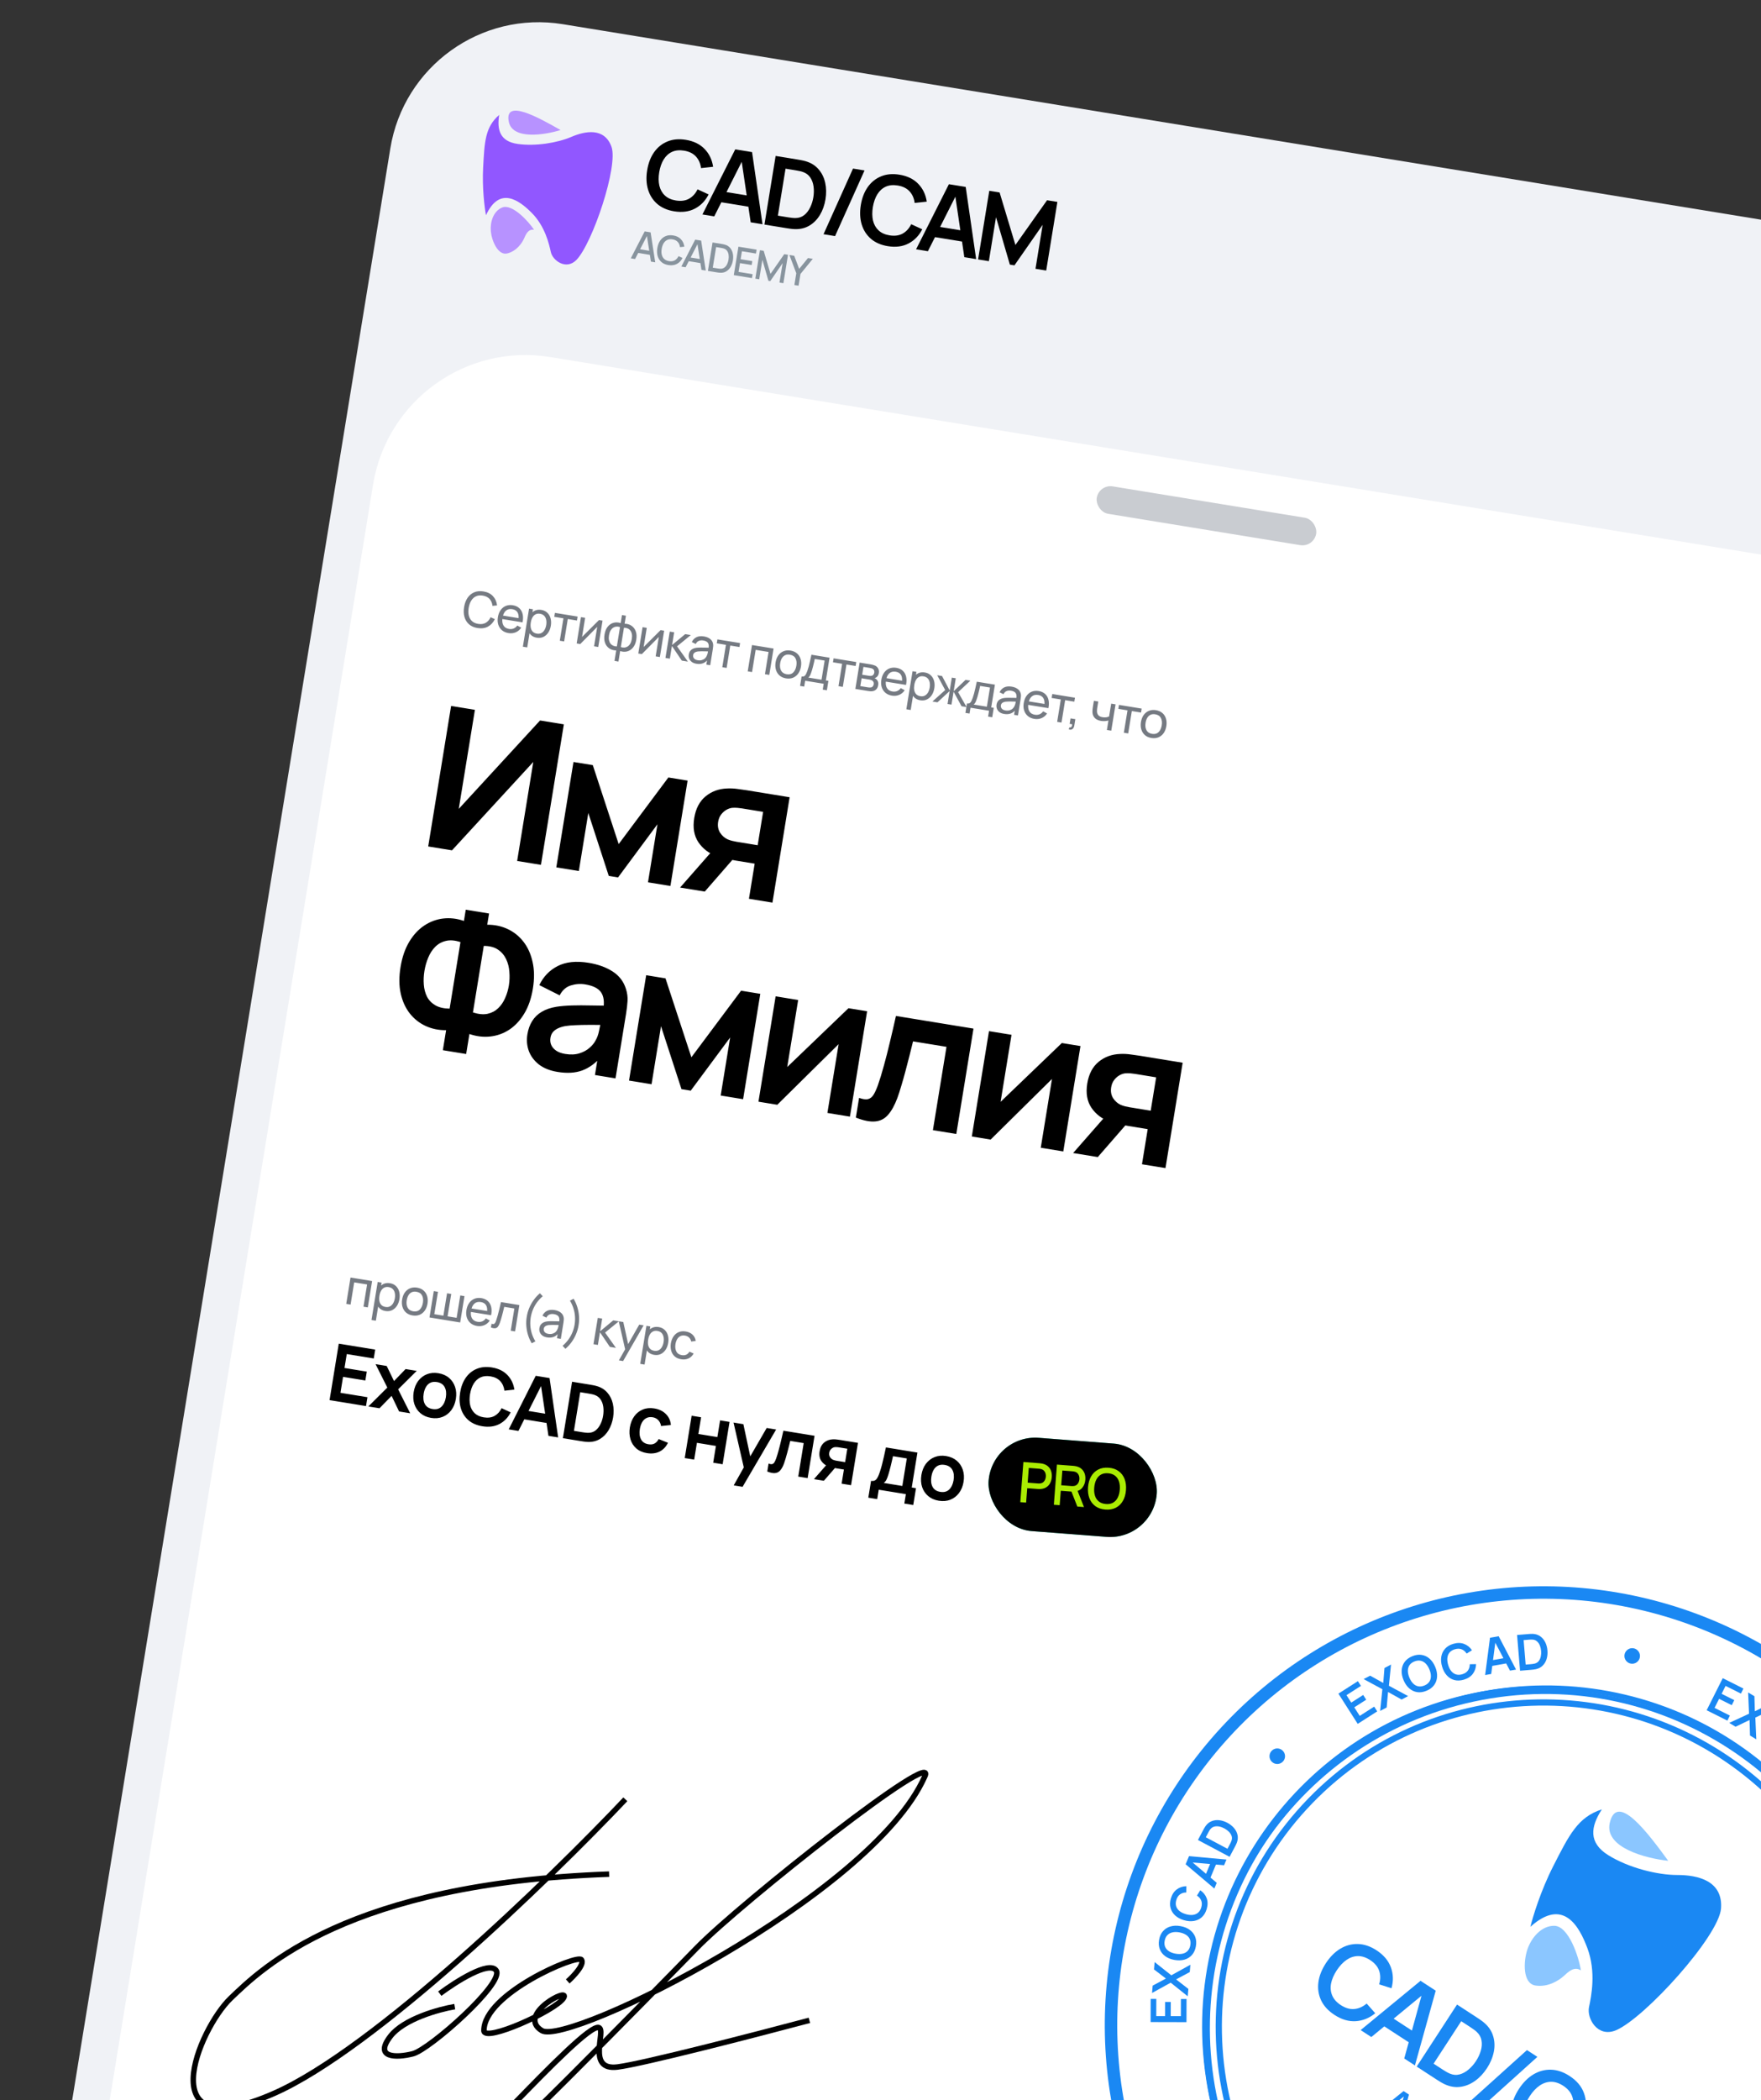 <?xml version="1.0" encoding="UTF-8"?> <svg xmlns="http://www.w3.org/2000/svg" width="328" height="391" viewBox="0 0 328 391" fill="none"><rect x="0" y="0" width="328" height="391" fill="#333333" stroke="none"/> <g clip-path="url(#clip0_19_1453)"> <rect x="77.207" width="322.082" height="479.671" rx="28" transform="rotate(9.262 77.207 0)" fill="#F0F2F6"></rect> <rect x="74.113" y="61.849" width="308.278" height="476.796" rx="28.757" transform="rotate(9.262 74.113 61.849)" fill="white"></rect> <path d="M116.473 334.99C102.444 349.823 69.713 381.544 51.021 389.757C27.655 400.023 37.039 377.726 42.938 372.059C48.838 366.391 64.817 350.644 113.453 348.925" stroke="black" stroke-width="1.022"></path> <path d="M81.912 371.176C84.87 368.962 91.11 364.998 92.41 366.856C94.036 369.179 80.007 381.582 76.895 382.371C73.783 383.161 69.602 383.161 72.714 379.12C75.204 375.887 81.742 374.087 84.699 373.592" stroke="black" stroke-width="1.022"></path> <path d="M105.742 368.9C106.857 367.909 108.928 365.713 108.297 364.859C107.507 363.79 90.134 371.176 90.134 378.051C90.134 380.374 103.466 374.335 104.952 372.012C106.439 369.69 96.08 375.078 100.911 378.051C105.742 381.024 162.275 353.06 172.215 330.809C175.328 324.77 137.98 354.26 129.851 362.583C121.721 370.905 88.09 405.319 85.814 405.551C83.537 405.783 88.926 398.676 95.569 391.848C102.211 385.019 110.108 376.936 111.548 377.494C112.988 378.051 109.133 385.577 115.032 384.833C119.752 384.239 140.814 378.795 150.754 376.147" stroke="black" stroke-width="1.022"></path> <rect x="204.696" y="90.138" width="41.41" height="5.176" rx="2.588" transform="rotate(9.262 204.696 90.138)" fill="#C9CCD1"></rect> <g clip-path="url(#clip1_19_1453)"> <path d="M104.409 24.212C101.471 25.127 95.428 26.094 94.759 22.638C93.922 18.319 100.245 21.845 104.409 24.212Z" fill="#B792FF"></path> <path d="M93.525 38.636C95.368 37.873 98.435 41.192 99.473 42.78C98.329 42.594 97.928 43.702 97.585 44.454C97.243 45.205 96.26 46.733 94.499 47.179C92.739 47.626 91.586 44.796 91.425 43.082C91.264 41.368 91.872 39.321 93.525 38.636Z" fill="#B792FF"></path> <path d="M89.99 31.18C89.784 34.962 90.258 38.685 90.521 40.073C93.026 34.611 96.667 37.248 99.033 39.626C101.535 42.141 102.266 45.429 102.606 46.955L102.607 46.961C102.946 48.483 105.429 50.356 107.363 48.397C110.364 45.29 115.208 30.89 113.886 27.299C112.563 23.707 109.006 24.375 106.402 25.491C103.798 26.607 99.728 27.265 96.428 26.8C93.129 26.335 92.526 24.182 92.98 21.394C90.333 23.678 90.248 26.452 89.99 31.18Z" fill="#9157FF"></path> <path d="M125.568 39.342C124.291 39.134 123.242 38.677 122.422 37.973C121.602 37.262 121.029 36.367 120.701 35.287C120.379 34.209 120.325 33.01 120.541 31.691C120.756 30.372 121.187 29.252 121.835 28.331C122.489 27.412 123.317 26.748 124.319 26.341C125.321 25.927 126.461 25.825 127.739 26.033C129.212 26.273 130.379 26.843 131.24 27.743C132.102 28.636 132.63 29.739 132.823 31.052L130.57 31.295C130.457 30.42 130.141 29.701 129.619 29.136C129.099 28.566 128.363 28.203 127.41 28.047C126.553 27.907 125.806 27.983 125.169 28.274C124.539 28.566 124.022 29.037 123.618 29.688C123.221 30.333 122.944 31.123 122.785 32.057C122.633 32.991 122.642 33.831 122.812 34.575C122.989 35.314 123.333 35.923 123.844 36.401C124.355 36.879 125.039 37.188 125.897 37.328C126.849 37.483 127.663 37.373 128.337 36.997C129.012 36.621 129.541 36.04 129.924 35.252L131.984 36.198C131.384 37.382 130.533 38.263 129.43 38.842C128.329 39.416 127.041 39.582 125.568 39.342Z" fill="black"></path> <path d="M130.833 39.927L136.945 27.808L140.077 28.319L142.022 41.752L139.821 41.393L138.035 29.334L138.514 29.412L133.034 40.286L130.833 39.927ZM133.53 37.525L133.855 35.529L140.563 36.623L140.237 38.619L133.53 37.525Z" fill="black"></path> <path d="M142.384 41.811L144.467 29.035L148.54 29.699C148.646 29.716 148.856 29.753 149.168 29.81C149.487 29.868 149.791 29.939 150.081 30.023C151.071 30.318 151.867 30.818 152.469 31.523C153.077 32.224 153.487 33.059 153.7 34.029C153.912 34.998 153.93 36.025 153.753 37.107C153.577 38.19 153.234 39.157 152.724 40.009C152.215 40.861 151.56 41.525 150.76 42.002C149.966 42.474 149.053 42.692 148.021 42.657C147.725 42.646 147.417 42.617 147.097 42.571C146.776 42.524 146.563 42.492 146.456 42.475L142.384 41.811ZM144.886 40.151L146.785 40.461C146.962 40.49 147.188 40.521 147.462 40.553C147.742 40.587 147.992 40.6 148.211 40.594C148.833 40.58 149.368 40.391 149.816 40.026C150.264 39.662 150.626 39.19 150.903 38.61C151.186 38.03 151.382 37.406 151.491 36.738C151.604 36.046 151.618 35.38 151.534 34.741C151.45 34.102 151.25 33.544 150.933 33.067C150.622 32.592 150.179 32.249 149.606 32.04C149.401 31.958 149.16 31.892 148.883 31.84C148.613 31.784 148.389 31.742 148.211 31.713L146.313 31.403L144.886 40.151Z" fill="black"></path> <path d="M158.88 31.385L161.027 31.735L155.536 43.956L153.389 43.606L158.88 31.385Z" fill="black"></path> <path d="M165.361 45.831C164.084 45.623 163.035 45.167 162.215 44.462C161.395 43.752 160.822 42.856 160.494 41.777C160.172 40.698 160.118 39.499 160.333 38.18C160.548 36.861 160.98 35.741 161.628 34.821C162.282 33.901 163.11 33.238 164.111 32.83C165.114 32.417 166.254 32.314 167.532 32.523C169.005 32.763 170.172 33.333 171.033 34.232C171.895 35.126 172.423 36.229 172.616 37.542L170.363 37.785C170.25 36.91 169.933 36.19 169.412 35.626C168.892 35.055 168.156 34.692 167.203 34.537C166.346 34.397 165.599 34.472 164.962 34.763C164.332 35.055 163.814 35.526 163.411 36.177C163.014 36.823 162.736 37.613 162.578 38.546C162.426 39.481 162.435 40.32 162.605 41.065C162.782 41.804 163.126 42.413 163.637 42.891C164.148 43.369 164.832 43.678 165.69 43.818C166.642 43.973 167.456 43.862 168.13 43.487C168.805 43.111 169.334 42.529 169.717 41.742L171.776 42.688C171.177 43.871 170.325 44.753 169.223 45.332C168.121 45.905 166.834 46.072 165.361 45.831Z" fill="black"></path> <path d="M170.626 46.417L176.738 34.297L179.87 34.808L181.815 48.242L179.614 47.883L177.828 35.823L178.307 35.901L172.827 46.776L170.626 46.417ZM173.322 44.015L173.648 42.018L180.356 43.112L180.03 45.109L173.322 44.015Z" fill="black"></path> <path d="M182.177 48.301L184.26 35.524L186.186 35.838L189.128 45.609L195.023 37.279L196.948 37.593L194.864 50.37L192.868 50.044L194.204 41.855L188.946 49.405L188.095 49.266L185.517 40.438L184.182 48.628L182.177 48.301Z" fill="black"></path> <path d="M117.49 48.095L120.075 43.08L121.182 43.261L122.039 48.837L121.241 48.707L120.444 43.616L120.643 43.648L118.288 48.225L117.49 48.095ZM118.579 47.046L118.696 46.325L121.462 46.776L121.344 47.497L118.579 47.046Z" fill="#88949E"></path> <path d="M124.49 49.35C123.961 49.264 123.528 49.075 123.193 48.784C122.859 48.49 122.626 48.12 122.495 47.673C122.366 47.227 122.346 46.73 122.436 46.183C122.525 45.637 122.701 45.172 122.965 44.79C123.231 44.408 123.569 44.132 123.979 43.962C124.39 43.79 124.86 43.747 125.39 43.834C126 43.933 126.48 44.17 126.829 44.544C127.181 44.919 127.393 45.38 127.465 45.928L126.651 46.01C126.608 45.623 126.472 45.302 126.241 45.048C126.013 44.795 125.69 44.634 125.271 44.565C124.895 44.504 124.569 44.538 124.291 44.666C124.014 44.795 123.786 45 123.609 45.284C123.435 45.567 123.314 45.911 123.248 46.316C123.18 46.72 123.183 47.084 123.259 47.409C123.337 47.733 123.487 48.001 123.709 48.211C123.934 48.421 124.234 48.557 124.61 48.618C125.029 48.687 125.387 48.637 125.684 48.469C125.983 48.298 126.214 48.038 126.377 47.687L127.123 48.024C126.881 48.52 126.533 48.89 126.081 49.134C125.631 49.377 125.101 49.45 124.49 49.35Z" fill="#88949E"></path> <path d="M126.902 49.63L129.487 44.615L130.594 44.795L131.451 50.372L130.653 50.242L129.856 45.151L130.055 45.183L127.7 49.76L126.902 49.63ZM127.991 48.581L128.108 47.86L130.874 48.311L130.756 49.032L127.991 48.581Z" fill="#88949E"></path> <path d="M131.854 50.438L132.717 45.142L134.376 45.412C134.425 45.42 134.515 45.436 134.647 45.46C134.782 45.485 134.909 45.516 135.029 45.553C135.435 45.672 135.759 45.877 136.001 46.168C136.245 46.46 136.409 46.806 136.492 47.207C136.575 47.606 136.581 48.03 136.507 48.478C136.434 48.929 136.294 49.332 136.088 49.686C135.882 50.037 135.617 50.313 135.292 50.511C134.971 50.708 134.599 50.798 134.176 50.782C134.05 50.779 133.92 50.768 133.785 50.749C133.652 50.73 133.561 50.716 133.512 50.708L131.854 50.438ZM132.76 49.834L133.632 49.976C133.715 49.99 133.815 50.004 133.931 50.017C134.047 50.031 134.15 50.038 134.241 50.038C134.519 50.03 134.756 49.95 134.952 49.795C135.151 49.639 135.312 49.434 135.434 49.179C135.556 48.925 135.642 48.647 135.691 48.345C135.742 48.034 135.748 47.739 135.71 47.461C135.673 47.181 135.585 46.937 135.445 46.73C135.307 46.522 135.11 46.371 134.854 46.279C134.768 46.248 134.667 46.221 134.55 46.2C134.435 46.176 134.337 46.157 134.256 46.144L133.385 46.002L132.76 49.834Z" fill="#88949E"></path> <path d="M136.674 51.224L137.538 45.928L140.922 46.48L140.803 47.204L138.189 46.778L137.946 48.264L140.12 48.618L140.002 49.343L137.828 48.988L137.561 50.625L140.176 51.051L140.058 51.776L136.674 51.224Z" fill="#88949E"></path> <path d="M140.684 51.878L141.547 46.582L142.242 46.695L143.513 50.991L146.071 47.319L146.773 47.434L145.91 52.726L145.182 52.608L145.773 48.985L143.471 52.332L143.122 52.275L142 48.37L141.408 51.996L140.684 51.878Z" fill="#88949E"></path> <path d="M147.959 53.064L148.316 50.876L147.031 47.476L147.929 47.623L148.849 50.057L150.496 48.041L151.393 48.188L149.095 51.003L148.738 53.191L147.959 53.064Z" fill="#88949E"></path> </g> <path d="M88.939 116.927C88.288 116.821 87.759 116.587 87.351 116.225C86.944 115.864 86.663 115.407 86.507 114.857C86.354 114.307 86.333 113.696 86.442 113.023C86.552 112.351 86.767 111.779 87.086 111.306C87.409 110.833 87.821 110.49 88.322 110.276C88.823 110.063 89.399 110.009 90.049 110.115C90.806 110.239 91.397 110.532 91.822 110.996C92.25 111.461 92.503 112.034 92.581 112.715L91.724 112.799C91.67 112.289 91.495 111.866 91.199 111.529C90.903 111.191 90.478 110.978 89.924 110.887C89.436 110.808 89.013 110.852 88.653 111.02C88.293 111.188 87.999 111.458 87.77 111.827C87.543 112.194 87.385 112.639 87.296 113.163C87.208 113.683 87.214 114.155 87.312 114.578C87.412 114.998 87.607 115.347 87.897 115.624C88.188 115.899 88.577 116.076 89.064 116.155C89.618 116.245 90.09 116.178 90.478 115.952C90.866 115.723 91.166 115.377 91.379 114.915L92.165 115.267C91.875 115.884 91.453 116.347 90.899 116.655C90.349 116.96 89.695 117.05 88.939 116.927ZM94.712 117.869C94.231 117.79 93.827 117.615 93.501 117.345C93.179 117.072 92.949 116.728 92.812 116.314C92.674 115.897 92.648 115.432 92.731 114.921C92.819 114.385 92.992 113.938 93.253 113.579C93.514 113.218 93.837 112.96 94.223 112.805C94.612 112.648 95.044 112.608 95.52 112.686C96.013 112.766 96.414 112.948 96.722 113.231C97.033 113.515 97.241 113.882 97.345 114.331C97.452 114.78 97.446 115.293 97.327 115.871L96.509 115.737L96.557 115.447C96.646 114.843 96.597 114.373 96.409 114.038C96.222 113.7 95.895 113.493 95.429 113.417C94.929 113.335 94.523 113.434 94.21 113.712C93.897 113.991 93.692 114.43 93.594 115.029C93.5 115.607 93.557 116.077 93.766 116.437C93.974 116.797 94.319 117.017 94.801 117.095C95.125 117.148 95.418 117.12 95.682 117.01C95.945 116.901 96.168 116.718 96.349 116.462L97.082 116.856C96.821 117.258 96.478 117.547 96.055 117.724C95.635 117.898 95.187 117.946 94.712 117.869ZM93.285 115.212L93.391 114.562L97.015 115.153L96.909 115.803L93.285 115.212ZM99.978 118.727C99.518 118.652 99.149 118.476 98.871 118.197C98.594 117.916 98.405 117.566 98.305 117.149C98.209 116.729 98.201 116.276 98.28 115.788C98.361 115.295 98.513 114.866 98.737 114.502C98.964 114.138 99.254 113.87 99.605 113.697C99.959 113.525 100.367 113.476 100.827 113.551C101.281 113.625 101.653 113.802 101.943 114.083C102.236 114.361 102.439 114.709 102.551 115.128C102.663 115.548 102.679 116.002 102.599 116.493C102.519 116.983 102.359 117.409 102.12 117.771C101.881 118.133 101.577 118.402 101.21 118.579C100.846 118.752 100.435 118.802 99.978 118.727ZM97.388 120.403L98.543 113.319L99.265 113.436L98.676 117.047L98.767 117.061L98.201 120.535L97.388 120.403ZM99.999 117.971C100.323 118.024 100.604 117.986 100.843 117.857C101.081 117.728 101.276 117.533 101.428 117.271C101.579 117.007 101.684 116.701 101.741 116.353C101.797 116.008 101.795 115.687 101.734 115.391C101.677 115.096 101.552 114.849 101.361 114.65C101.173 114.451 100.912 114.325 100.579 114.271C100.261 114.219 99.985 114.255 99.75 114.378C99.516 114.498 99.325 114.689 99.177 114.951C99.029 115.21 98.925 115.521 98.866 115.884C98.808 116.241 98.806 116.569 98.86 116.867C98.917 117.162 99.039 117.407 99.224 117.602C99.411 117.794 99.669 117.917 99.999 117.971ZM104.265 119.287L104.945 115.118L103.238 114.839L103.358 114.104L107.581 114.793L107.461 115.528L105.754 115.25L105.074 119.419L104.265 119.287ZM112.228 115.55L111.428 120.455L110.647 120.327L111.237 116.713L108.077 119.908L107.409 119.799L108.209 114.895L108.99 115.022L108.409 118.587L111.565 115.442L112.228 115.55ZM114.456 123.046L114.774 121.094C114.283 121.091 113.856 120.969 113.491 120.726C113.13 120.481 112.866 120.138 112.699 119.697C112.535 119.254 112.502 118.733 112.6 118.133C112.698 117.531 112.895 117.045 113.191 116.677C113.491 116.309 113.85 116.068 114.27 115.953C114.693 115.836 115.138 115.854 115.604 116.008L115.847 114.514L116.583 114.634L116.339 116.128C116.83 116.13 117.256 116.254 117.617 116.499C117.981 116.742 118.245 117.085 118.409 117.528C118.576 117.972 118.61 118.495 118.512 119.097C118.414 119.697 118.216 120.18 117.917 120.548C117.621 120.913 117.261 121.154 116.838 121.272C116.419 121.387 115.976 121.367 115.51 121.214L115.191 123.166L114.456 123.046ZM114.895 120.354L115.482 116.752C115.244 116.67 115.014 116.64 114.793 116.663C114.572 116.683 114.369 116.756 114.184 116.881C113.999 117.006 113.841 117.184 113.71 117.414C113.579 117.645 113.486 117.93 113.431 118.269C113.376 118.605 113.374 118.903 113.425 119.163C113.479 119.423 113.573 119.642 113.709 119.82C113.848 119.995 114.019 120.128 114.222 120.22C114.425 120.31 114.649 120.354 114.895 120.354ZM115.63 120.473C115.863 120.552 116.09 120.581 116.311 120.561C116.532 120.541 116.736 120.47 116.924 120.349C117.112 120.224 117.271 120.046 117.402 119.816C117.533 119.586 117.626 119.301 117.681 118.962C117.737 118.62 117.739 118.319 117.689 118.059C117.641 117.799 117.549 117.581 117.413 117.403C117.277 117.225 117.107 117.092 116.901 117.002C116.697 116.913 116.47 116.87 116.218 116.872L115.63 120.473ZM123.703 117.422L122.903 122.326L122.122 122.199L122.712 118.584L119.552 121.78L118.885 121.671L119.684 116.766L120.465 116.894L119.884 120.459L123.04 117.314L123.703 117.422ZM123.944 122.496L124.748 117.592L125.565 117.725L125.18 120.087L127.623 118.061L128.672 118.232L126.106 120.331L128.126 123.178L126.995 122.994L125.151 120.269L124.766 122.63L123.944 122.496ZM129.723 123.578C129.357 123.519 129.06 123.402 128.834 123.228C128.611 123.052 128.454 122.843 128.363 122.601C128.274 122.36 128.252 122.108 128.295 121.844C128.337 121.587 128.422 121.372 128.549 121.2C128.68 121.026 128.845 120.891 129.044 120.796C129.243 120.698 129.473 120.633 129.733 120.601C129.976 120.575 130.246 120.563 130.541 120.565C130.839 120.564 131.14 120.568 131.443 120.577C131.746 120.586 132.029 120.593 132.293 120.599L131.975 120.719C132.055 120.285 132.02 119.948 131.869 119.709C131.721 119.471 131.424 119.315 130.976 119.242C130.679 119.193 130.407 119.219 130.161 119.319C129.918 119.416 129.727 119.608 129.587 119.896L128.857 119.54C129.045 119.129 129.329 118.829 129.708 118.639C130.087 118.449 130.554 118.399 131.108 118.489C131.553 118.562 131.921 118.704 132.213 118.917C132.508 119.127 132.699 119.403 132.786 119.747C132.831 119.91 132.848 120.082 132.837 120.263C132.826 120.442 132.805 120.628 132.774 120.822L132.279 123.855L131.562 123.738L131.753 122.562L131.904 122.698C131.654 123.065 131.347 123.322 130.981 123.471C130.617 123.62 130.198 123.656 129.723 123.578ZM129.956 122.922C130.247 122.969 130.506 122.959 130.735 122.89C130.967 122.819 131.162 122.71 131.32 122.561C131.478 122.41 131.594 122.236 131.666 122.04C131.736 121.896 131.788 121.732 131.821 121.547C131.858 121.361 131.884 121.217 131.9 121.118L132.162 121.286C131.893 121.279 131.628 121.272 131.368 121.264C131.109 121.256 130.862 121.253 130.629 121.255C130.396 121.254 130.184 121.265 129.994 121.287C129.854 121.308 129.719 121.342 129.591 121.389C129.465 121.437 129.357 121.508 129.267 121.602C129.18 121.693 129.125 121.816 129.099 121.971C129.078 122.104 129.09 122.237 129.137 122.369C129.187 122.501 129.277 122.617 129.407 122.716C129.54 122.815 129.723 122.884 129.956 122.922ZM134.532 124.223L135.211 120.054L133.504 119.775L133.624 119.04L137.847 119.728L137.727 120.464L136.02 120.186L135.34 124.354L134.532 124.223ZM139.267 124.995L140.066 120.09L144.085 120.746L143.286 125.65L142.477 125.518L143.152 121.381L140.75 120.99L140.075 125.127L139.267 124.995ZM146.397 126.298C145.91 126.218 145.507 126.039 145.189 125.76C144.873 125.482 144.652 125.132 144.525 124.71C144.398 124.289 144.376 123.825 144.458 123.319C144.542 122.805 144.713 122.369 144.97 122.014C145.227 121.658 145.55 121.401 145.939 121.244C146.329 121.084 146.763 121.043 147.241 121.121C147.732 121.201 148.136 121.38 148.454 121.659C148.773 121.934 148.994 122.283 149.118 122.704C149.246 123.123 149.268 123.585 149.186 124.09C149.102 124.602 148.933 125.038 148.679 125.397C148.425 125.753 148.103 126.013 147.713 126.176C147.323 126.337 146.884 126.377 146.397 126.298ZM146.522 125.53C147.031 125.613 147.437 125.505 147.74 125.207C148.044 124.908 148.24 124.489 148.328 123.95C148.418 123.396 148.364 122.935 148.166 122.567C147.969 122.196 147.619 121.97 147.116 121.888C146.774 121.832 146.48 121.864 146.234 121.982C145.988 122.1 145.788 122.287 145.634 122.541C145.481 122.796 145.375 123.102 145.317 123.459C145.227 124.01 145.282 124.473 145.482 124.848C145.682 125.222 146.029 125.45 146.522 125.53ZM149.017 127.704L149.304 125.946C149.579 125.991 149.79 125.934 149.938 125.775C150.085 125.612 150.229 125.33 150.37 124.927C150.46 124.674 150.545 124.402 150.624 124.11C150.703 123.819 150.782 123.493 150.863 123.133C150.947 122.771 151.037 122.358 151.134 121.895L154.513 122.446L153.822 126.683L154.299 126.761L154.012 128.518L153.24 128.393L153.418 127.303L149.967 126.74L149.789 127.83L149.017 127.704ZM150.548 126.149L153.014 126.551L153.596 122.982L151.757 122.682C151.712 122.896 151.664 123.119 151.61 123.353C151.557 123.583 151.501 123.814 151.441 124.043C151.385 124.273 151.326 124.491 151.265 124.695C151.207 124.897 151.148 125.077 151.088 125.235C151.012 125.456 150.935 125.641 150.858 125.79C150.781 125.939 150.678 126.059 150.548 126.149ZM156.173 127.752L156.853 123.583L155.145 123.305L155.265 122.569L159.489 123.258L159.369 123.993L157.661 123.715L156.981 127.884L156.173 127.752ZM159.317 128.265L160.117 123.36L162.206 123.701C162.33 123.721 162.462 123.75 162.602 123.789C162.745 123.825 162.873 123.869 162.986 123.921C163.238 124.034 163.431 124.213 163.565 124.459C163.702 124.702 163.744 124.988 163.69 125.318C163.66 125.503 163.605 125.659 163.525 125.786C163.449 125.913 163.351 126.018 163.231 126.101C163.179 126.139 163.122 126.172 163.062 126.199C163.001 126.227 162.942 126.247 162.884 126.259C162.987 126.295 163.088 126.353 163.187 126.434C163.344 126.556 163.457 126.71 163.526 126.895C163.599 127.081 163.613 127.306 163.57 127.569C163.516 127.902 163.391 128.165 163.195 128.356C162.999 128.545 162.754 128.657 162.459 128.693C162.336 128.707 162.202 128.709 162.057 128.698C161.914 128.684 161.775 128.666 161.642 128.644L159.317 128.265ZM160.242 127.74L161.704 127.978C161.768 127.988 161.844 127.995 161.934 127.997C162.027 128 162.11 127.998 162.182 127.991C162.347 127.971 162.474 127.905 162.564 127.792C162.657 127.68 162.715 127.551 162.739 127.406C162.771 127.212 162.742 127.045 162.653 126.907C162.566 126.768 162.438 126.67 162.267 126.611C162.207 126.582 162.139 126.56 162.064 126.545C161.991 126.53 161.927 126.518 161.869 126.508L160.479 126.282L160.242 127.74ZM160.588 125.614L161.805 125.813C161.89 125.827 161.98 125.837 162.076 125.843C162.171 125.846 162.256 125.84 162.33 125.824C162.478 125.795 162.593 125.727 162.676 125.619C162.762 125.509 162.817 125.383 162.84 125.24C162.866 125.083 162.852 124.939 162.799 124.809C162.749 124.677 162.655 124.576 162.517 124.507C162.426 124.455 162.32 124.417 162.2 124.395C162.083 124.369 162.008 124.354 161.974 124.348L160.825 124.161L160.588 125.614ZM166.138 129.517C165.656 129.438 165.253 129.264 164.927 128.993C164.605 128.72 164.375 128.376 164.237 127.962C164.1 127.545 164.074 127.081 164.157 126.569C164.244 126.033 164.418 125.586 164.679 125.228C164.94 124.866 165.263 124.608 165.649 124.454C166.038 124.296 166.47 124.257 166.946 124.334C167.439 124.415 167.84 124.596 168.148 124.88C168.459 125.164 168.667 125.53 168.771 125.979C168.878 126.428 168.872 126.942 168.753 127.519L167.935 127.386L167.983 127.095C168.072 126.491 168.022 126.022 167.835 125.686C167.647 125.348 167.321 125.141 166.854 125.065C166.355 124.984 165.949 125.082 165.636 125.361C165.323 125.639 165.118 126.078 165.02 126.677C164.926 127.256 164.983 127.725 165.192 128.085C165.4 128.446 165.745 128.665 166.227 128.744C166.551 128.796 166.844 128.768 167.108 128.659C167.371 128.549 167.593 128.367 167.775 128.11L168.508 128.505C168.247 128.907 167.904 129.196 167.481 129.372C167.061 129.546 166.613 129.594 166.138 129.517ZM164.711 126.86L164.817 126.211L168.441 126.802L168.335 127.451L164.711 126.86ZM171.404 130.376C170.944 130.301 170.575 130.124 170.297 129.846C170.02 129.564 169.831 129.215 169.731 128.798C169.635 128.378 169.627 127.924 169.706 127.437C169.787 126.943 169.939 126.514 170.163 126.15C170.39 125.786 170.679 125.518 171.031 125.345C171.385 125.173 171.793 125.124 172.253 125.2C172.707 125.274 173.079 125.451 173.369 125.731C173.662 126.009 173.865 126.358 173.977 126.777C174.089 127.196 174.105 127.651 174.025 128.141C173.945 128.632 173.785 129.058 173.546 129.42C173.307 129.782 173.003 130.051 172.636 130.227C172.272 130.401 171.861 130.45 171.404 130.376ZM168.814 132.051L169.969 124.967L170.691 125.085L170.102 128.695L170.193 128.71L169.627 132.184L168.814 132.051ZM171.425 129.619C171.749 129.672 172.03 129.634 172.268 129.505C172.507 129.376 172.702 129.181 172.853 128.92C173.005 128.656 173.11 128.349 173.166 128.001C173.223 127.656 173.221 127.336 173.16 127.04C173.103 126.744 172.978 126.497 172.787 126.298C172.599 126.1 172.338 125.973 172.005 125.919C171.687 125.867 171.411 125.903 171.176 126.026C170.942 126.147 170.751 126.338 170.603 126.599C170.455 126.858 170.351 127.169 170.292 127.532C170.234 127.89 170.231 128.217 170.285 128.515C170.343 128.81 170.465 129.056 170.65 129.251C170.837 129.443 171.095 129.565 171.425 129.619ZM173.67 130.605L176.05 128.476L174.565 125.717L175.465 125.863L176.893 128.567L177.286 126.16L178.021 126.28L177.629 128.687L179.842 126.577L180.741 126.724L178.457 128.869L180.037 131.644L179.097 131.49L177.614 128.778L177.221 131.185L176.486 131.065L176.878 128.658L174.61 130.759L173.67 130.605ZM179.815 132.727L180.102 130.969C180.377 131.014 180.589 130.957 180.736 130.797C180.884 130.635 181.028 130.352 181.168 129.949C181.259 129.697 181.344 129.425 181.422 129.133C181.501 128.841 181.58 128.516 181.661 128.156C181.745 127.793 181.835 127.381 181.933 126.918L185.311 127.469L184.62 131.706L185.097 131.784L184.811 133.541L184.039 133.415L184.216 132.325L180.765 131.763L180.587 132.852L179.815 132.727ZM181.346 131.172L183.812 131.574L184.394 128.005L182.555 127.705C182.511 127.918 182.462 128.142 182.408 128.376C182.355 128.606 182.299 128.836 182.24 129.066C182.184 129.296 182.125 129.513 182.064 129.718C182.006 129.92 181.947 130.1 181.887 130.258C181.81 130.478 181.734 130.663 181.657 130.812C181.579 130.961 181.476 131.081 181.346 131.172ZM187.045 132.926C186.678 132.867 186.382 132.75 186.155 132.576C185.932 132.4 185.775 132.191 185.684 131.949C185.596 131.708 185.574 131.456 185.616 131.192C185.658 130.935 185.743 130.72 185.871 130.549C186.002 130.374 186.167 130.239 186.365 130.144C186.565 130.046 186.795 129.981 187.055 129.949C187.298 129.924 187.567 129.912 187.862 129.913C188.161 129.912 188.462 129.916 188.765 129.925C189.068 129.934 189.351 129.941 189.614 129.947L189.296 130.068C189.377 129.633 189.341 129.296 189.191 129.057C189.043 128.819 188.745 128.663 188.297 128.59C188.001 128.542 187.729 128.567 187.483 128.667C187.24 128.764 187.049 128.957 186.908 129.245L186.179 128.888C186.367 128.477 186.651 128.177 187.03 127.987C187.409 127.797 187.875 127.747 188.429 127.838C188.874 127.91 189.243 128.053 189.534 128.265C189.83 128.475 190.021 128.751 190.108 129.095C190.153 129.258 190.17 129.43 190.159 129.612C190.148 129.79 190.127 129.976 190.096 130.17L189.601 133.203L188.883 133.086L189.075 131.91L189.225 132.047C188.976 132.413 188.668 132.671 188.302 132.819C187.939 132.968 187.52 133.004 187.045 132.926ZM187.278 132.27C187.568 132.317 187.828 132.307 188.057 132.238C188.289 132.167 188.484 132.058 188.642 131.91C188.8 131.758 188.915 131.584 188.988 131.388C189.058 131.244 189.11 131.08 189.143 130.896C189.179 130.709 189.206 130.566 189.222 130.466L189.484 130.634C189.214 130.628 188.95 130.62 188.69 130.612C188.43 130.604 188.184 130.601 187.95 130.603C187.717 130.603 187.506 130.613 187.316 130.635C187.176 130.656 187.041 130.69 186.912 130.737C186.786 130.785 186.678 130.856 186.588 130.95C186.502 131.042 186.446 131.165 186.421 131.319C186.399 131.452 186.412 131.585 186.459 131.717C186.509 131.849 186.599 131.965 186.728 132.064C186.861 132.163 187.044 132.232 187.278 132.27ZM192.658 133.842C192.176 133.763 191.773 133.589 191.447 133.318C191.125 133.045 190.895 132.701 190.757 132.287C190.62 131.87 190.593 131.406 190.677 130.894C190.764 130.358 190.938 129.911 191.199 129.553C191.459 129.191 191.783 128.933 192.169 128.778C192.558 128.621 192.99 128.581 193.465 128.659C193.959 128.739 194.36 128.921 194.668 129.205C194.979 129.489 195.186 129.855 195.29 130.304C195.397 130.753 195.391 131.267 195.272 131.844L194.455 131.711L194.502 131.42C194.591 130.816 194.542 130.347 194.354 130.011C194.167 129.673 193.84 129.466 193.374 129.39C192.875 129.309 192.469 129.407 192.156 129.686C191.843 129.964 191.638 130.403 191.54 131.002C191.446 131.581 191.503 132.05 191.712 132.41C191.92 132.771 192.265 132.99 192.746 133.068C193.07 133.121 193.364 133.093 193.627 132.984C193.891 132.874 194.113 132.692 194.295 132.435L195.028 132.83C194.766 133.232 194.424 133.521 194 133.697C193.58 133.871 193.133 133.919 192.658 133.842ZM191.231 131.185L191.337 130.536L194.96 131.127L194.855 131.776L191.231 131.185ZM196.904 134.394L197.583 130.226L195.876 129.947L195.996 129.212L200.219 129.9L200.099 130.636L198.392 130.357L197.712 134.526L196.904 134.394ZM199.068 135.792L199.179 135.423C199.305 135.453 199.404 135.444 199.477 135.397C199.55 135.35 199.604 135.278 199.638 135.181C199.673 135.084 199.694 134.974 199.702 134.851L199.234 134.774L199.401 133.748L200.291 133.893L200.102 135.056C200.05 135.374 199.932 135.6 199.748 135.735C199.568 135.87 199.341 135.889 199.068 135.792ZM206.168 135.905L206.456 134.139C206.28 134.194 206.07 134.231 205.827 134.251C205.588 134.271 205.337 134.259 205.073 134.216C204.574 134.135 204.189 133.957 203.92 133.683C203.651 133.409 203.504 133.054 203.478 132.618C203.472 132.487 203.474 132.352 203.484 132.214C203.497 132.076 203.511 131.951 203.526 131.838C203.541 131.726 203.553 131.644 203.562 131.592L203.744 130.475L204.561 130.608L204.379 131.726C204.365 131.813 204.35 131.923 204.335 132.054C204.32 132.182 204.315 132.309 204.32 132.434C204.331 132.743 204.42 132.989 204.586 133.172C204.755 133.355 205.015 133.475 205.367 133.532C205.603 133.571 205.826 133.576 206.035 133.548C206.245 133.52 206.426 133.467 206.579 133.39L206.968 131.001L207.781 131.133L206.981 136.038L206.168 135.905ZM209.326 136.42L210.006 132.252L208.298 131.973L208.418 131.237L212.642 131.926L212.522 132.662L210.814 132.383L210.134 136.552L209.326 136.42ZM214.453 137.396C213.965 137.317 213.562 137.138 213.244 136.859C212.929 136.581 212.708 136.231 212.581 135.809C212.454 135.387 212.432 134.924 212.514 134.418C212.598 133.903 212.768 133.468 213.025 133.112C213.282 132.756 213.605 132.5 213.995 132.343C214.384 132.182 214.818 132.141 215.297 132.219C215.787 132.299 216.192 132.479 216.51 132.757C216.828 133.033 217.05 133.382 217.174 133.803C217.301 134.221 217.324 134.684 217.241 135.189C217.158 135.701 216.989 136.136 216.735 136.496C216.481 136.852 216.159 137.112 215.768 137.275C215.379 137.435 214.94 137.476 214.453 137.396ZM214.578 136.629C215.086 136.712 215.492 136.604 215.796 136.305C216.099 136.007 216.295 135.588 216.383 135.049C216.473 134.495 216.42 134.034 216.222 133.666C216.024 133.295 215.674 133.069 215.172 132.987C214.83 132.931 214.535 132.962 214.289 133.081C214.043 133.199 213.843 133.386 213.69 133.64C213.536 133.895 213.431 134.201 213.372 134.558C213.282 135.109 213.337 135.572 213.537 135.946C213.737 136.321 214.084 136.548 214.578 136.629Z" fill="#757A82"></path> <path d="M100.755 161.017L96.323 160.294L99.33 141.857L84.189 158.315L79.757 157.593L84.022 131.435L88.455 132.158L85.448 150.595L100.589 134.137L105.021 134.86L100.755 161.017ZM103.617 161.484L106.816 141.866L110.413 142.452L115.233 157.15L124.49 144.748L128.069 145.332L124.869 164.95L120.692 164.268L122.454 153.46L115.115 163.359L113.389 163.078L109.575 151.36L107.813 162.168L103.617 161.484ZM139.497 167.335L140.563 160.796L137.058 160.224C136.609 160.151 136.048 160.047 135.374 159.912C134.712 159.78 134.098 159.617 133.533 159.426C132.065 158.9 130.919 158.036 130.096 156.832C129.274 155.617 129.011 154.107 129.305 152.303C129.594 150.535 130.298 149.189 131.418 148.265C132.539 147.341 133.88 146.852 135.443 146.796C136.095 146.765 136.755 146.798 137.423 146.895C138.105 146.981 138.67 147.061 139.118 147.134L147.074 148.431L143.875 168.049L139.497 167.335ZM126.673 165.244L132.583 158.506L137.142 159.25L131.268 165.993L126.673 165.244ZM137.163 156.717L141.123 157.363L142.136 151.151L138.176 150.505C137.946 150.467 137.666 150.434 137.335 150.405C137.004 150.376 136.668 150.377 136.327 150.408C135.958 150.46 135.595 150.593 135.236 150.808C134.878 151.024 134.564 151.314 134.292 151.68C134.021 152.046 133.844 152.484 133.762 152.992C133.637 153.755 133.751 154.426 134.104 155.006C134.471 155.576 134.938 155.994 135.504 156.26C135.782 156.38 136.071 156.477 136.37 156.55C136.681 156.626 136.945 156.682 137.163 156.717ZM82.484 195.526L83.091 191.802C81.71 191.813 80.435 191.549 79.267 191.011C78.111 190.474 77.131 189.699 76.327 188.685C75.525 187.659 74.962 186.424 74.638 184.979C74.316 183.521 74.304 181.878 74.602 180.05C74.901 178.221 75.435 176.661 76.205 175.37C76.975 174.078 77.904 173.067 78.993 172.337C80.082 171.607 81.26 171.165 82.528 171.012C83.809 170.86 85.102 171.009 86.409 171.458L86.75 169.369L91.091 170.077L90.75 172.166C92.132 172.155 93.406 172.425 94.572 172.976C95.737 173.526 96.721 174.321 97.521 175.359C98.321 176.397 98.882 177.65 99.201 179.12C99.533 180.591 99.55 182.241 99.252 184.07C98.954 185.898 98.414 187.451 97.634 188.729C96.868 189.996 95.942 190.989 94.855 191.707C93.77 192.413 92.588 192.835 91.31 192.975C90.032 193.115 88.739 192.96 87.433 192.51L86.825 196.234L82.484 195.526ZM83.746 187.788L85.766 175.4C84.74 175.058 83.832 174.985 83.042 175.179C82.266 175.364 81.603 175.734 81.052 176.291C80.516 176.837 80.083 177.506 79.755 178.298C79.427 179.09 79.193 179.916 79.053 180.776C78.912 181.635 78.874 182.481 78.938 183.312C79.001 184.142 79.201 184.896 79.538 185.573C79.89 186.239 80.406 186.771 81.087 187.168C81.78 187.567 82.667 187.774 83.746 187.788ZM88.087 188.496C89.127 188.827 90.033 188.913 90.805 188.753C91.579 188.581 92.239 188.234 92.784 187.714C93.328 187.194 93.761 186.562 94.081 185.819C94.413 185.077 94.647 184.295 94.781 183.471C94.915 182.648 94.946 181.807 94.875 180.95C94.817 180.083 94.617 179.292 94.273 178.577C93.932 177.85 93.426 177.258 92.754 176.8C92.083 176.343 91.201 176.112 90.108 176.108L88.087 188.496ZM103.84 199.568C102.423 199.337 101.267 198.875 100.373 198.183C99.481 197.478 98.854 196.636 98.492 195.657C98.141 194.68 98.054 193.652 98.23 192.574C98.384 191.63 98.679 190.808 99.117 190.108C99.556 189.397 100.147 188.822 100.89 188.383C101.635 187.933 102.556 187.617 103.655 187.436C104.484 187.31 105.442 187.23 106.529 187.196C107.628 187.164 108.809 187.164 110.072 187.196C111.349 187.217 112.682 187.236 114.072 187.251L112.365 187.887C112.598 186.532 112.458 185.484 111.945 184.741C111.432 183.999 110.443 183.508 108.978 183.269C108.094 183.125 107.207 183.191 106.316 183.469C105.425 183.746 104.735 184.361 104.244 185.313L100.452 183.408C101.207 181.828 102.344 180.646 103.865 179.862C105.397 179.08 107.32 178.877 109.633 179.255C111.376 179.539 112.862 180.073 114.089 180.858C115.328 181.644 116.163 182.738 116.594 184.138C116.832 184.886 116.929 185.629 116.883 186.367C116.839 187.093 116.748 187.88 116.61 188.728L114.646 200.771L110.813 200.146L111.506 195.896L112.029 196.69C110.914 197.962 109.709 198.835 108.414 199.307C107.132 199.77 105.608 199.857 103.84 199.568ZM105.28 196.223C106.273 196.385 107.15 196.348 107.909 196.111C108.669 195.874 109.296 195.535 109.791 195.094C110.298 194.654 110.66 194.222 110.878 193.798C111.199 193.278 111.43 192.663 111.571 191.953C111.726 191.232 111.84 190.648 111.913 190.2L113.192 190.819C111.838 190.809 110.676 190.806 109.706 190.81C108.736 190.813 107.9 190.832 107.198 190.867C106.498 190.889 105.874 190.943 105.326 191.028C104.787 191.126 104.323 191.268 103.932 191.453C103.542 191.638 103.224 191.872 102.979 192.155C102.746 192.441 102.595 192.795 102.525 193.219C102.446 193.703 102.497 194.153 102.678 194.568C102.861 194.971 103.165 195.319 103.59 195.612C104.027 195.907 104.59 196.11 105.28 196.223ZM117.159 201.181L120.358 181.563L123.955 182.15L128.774 196.847L138.032 184.446L141.611 185.029L138.411 204.647L134.233 203.966L135.996 193.158L128.657 203.056L126.931 202.775L123.117 191.057L121.355 201.865L117.159 201.181ZM161.506 188.274L158.306 207.892L154.11 207.207L156.199 194.401L144.774 205.685L141.268 205.113L144.467 185.495L148.663 186.179L146.628 198.658L158.036 187.708L161.506 188.274ZM159.411 208.072L160.009 204.402C160.702 204.652 161.255 204.73 161.668 204.636C162.083 204.529 162.425 204.262 162.694 203.833C162.963 203.405 163.232 202.821 163.502 202.082C163.871 201.035 164.243 199.822 164.618 198.441C165.004 197.062 165.382 195.582 165.752 194.001C166.134 192.422 166.509 190.805 166.879 189.15L181.32 191.505L178.12 211.123L173.761 210.412L176.291 194.899L170.06 193.883C169.871 194.66 169.655 195.533 169.41 196.5C169.167 197.455 168.916 198.421 168.657 199.398C168.399 200.375 168.136 201.302 167.868 202.178C167.615 203.045 167.377 203.783 167.153 204.393C166.643 205.764 166.061 206.819 165.406 207.558C164.763 208.298 163.963 208.708 163.005 208.788C162.045 208.88 160.847 208.642 159.411 208.072ZM201.245 194.755L198.046 214.372L193.85 213.688L195.938 200.882L184.513 212.166L181.008 211.594L184.207 191.976L188.403 192.66L186.368 205.139L197.776 194.189L201.245 194.755ZM212.701 216.762L213.768 210.223L210.262 209.651C209.814 209.578 209.253 209.474 208.578 209.34C207.916 209.207 207.303 209.045 206.737 208.853C205.269 208.327 204.123 207.463 203.3 206.26C202.479 205.044 202.215 203.534 202.51 201.73C202.798 199.962 203.502 198.616 204.623 197.692C205.743 196.769 207.085 196.279 208.648 196.223C209.299 196.192 209.959 196.225 210.627 196.322C211.309 196.408 211.874 196.488 212.322 196.561L220.278 197.859L217.079 217.476L212.701 216.762ZM199.877 214.671L205.787 207.933L210.346 208.677L204.473 215.421L199.877 214.671ZM210.368 206.144L214.328 206.79L215.341 200.578L211.381 199.932C211.151 199.894 210.87 199.861 210.539 199.832C210.208 199.803 209.872 199.804 209.532 199.836C209.163 199.887 208.799 200.021 208.441 200.236C208.083 200.451 207.768 200.741 207.497 201.107C207.226 201.473 207.049 201.911 206.966 202.419C206.841 203.182 206.956 203.854 207.309 204.433C207.676 205.003 208.142 205.421 208.708 205.687C208.987 205.807 209.276 205.904 209.574 205.978C209.885 206.053 210.15 206.109 210.368 206.144Z" fill="black"></path> <path d="M61.384 260.674L63.098 250.163L69.886 251.27L69.617 252.92L64.588 252.1L64.166 254.691L68.319 255.368L68.05 257.018L63.897 256.34L63.412 259.311L68.441 260.131L68.172 261.781L61.384 260.674ZM68.61 261.852L72.143 258.337L69.954 253.979L72.027 254.317L73.39 257.124L75.545 254.891L77.618 255.229L74.157 258.666L76.405 263.123L74.332 262.785L72.94 259.883L70.683 262.19L68.61 261.852ZM80.291 263.982C79.503 263.853 78.844 263.563 78.313 263.112C77.782 262.661 77.404 262.097 77.18 261.421C76.961 260.741 76.918 259.995 77.05 259.182C77.185 258.355 77.469 257.657 77.901 257.088C78.334 256.519 78.873 256.108 79.519 255.853C80.165 255.599 80.875 255.535 81.648 255.661C82.442 255.79 83.104 256.081 83.635 256.532C84.165 256.983 84.543 257.549 84.766 258.23C84.991 258.906 85.037 259.651 84.904 260.463C84.771 261.281 84.487 261.976 84.054 262.55C83.627 263.12 83.09 263.534 82.443 263.793C81.797 264.048 81.08 264.11 80.291 263.982ZM80.561 262.332C81.261 262.447 81.82 262.298 82.237 261.886C82.653 261.475 82.922 260.899 83.043 260.16C83.168 259.396 83.094 258.759 82.822 258.25C82.551 257.737 82.07 257.423 81.379 257.311C80.907 257.234 80.501 257.277 80.159 257.441C79.823 257.601 79.552 257.859 79.344 258.215C79.137 258.566 78.993 258.99 78.912 259.486C78.787 260.25 78.86 260.889 79.131 261.402C79.408 261.912 79.884 262.222 80.561 262.332ZM89.841 265.539C88.79 265.368 87.927 264.992 87.252 264.413C86.578 263.828 86.106 263.092 85.837 262.204C85.572 261.316 85.528 260.33 85.705 259.245C85.882 258.16 86.237 257.239 86.77 256.481C87.308 255.725 87.989 255.179 88.813 254.844C89.638 254.504 90.575 254.419 91.626 254.591C92.838 254.788 93.798 255.257 94.507 255.997C95.216 256.732 95.65 257.64 95.809 258.72L93.955 258.919C93.863 258.2 93.602 257.608 93.173 257.144C92.745 256.674 92.14 256.375 91.356 256.248C90.651 256.133 90.036 256.195 89.513 256.434C88.994 256.674 88.568 257.062 88.236 257.597C87.91 258.128 87.682 258.778 87.551 259.546C87.426 260.315 87.433 261.005 87.573 261.618C87.719 262.226 88.002 262.727 88.422 263.12C88.843 263.513 89.406 263.767 90.111 263.882C90.894 264.01 91.564 263.92 92.119 263.61C92.674 263.301 93.109 262.823 93.424 262.175L95.118 262.953C94.625 263.927 93.924 264.652 93.018 265.128C92.111 265.6 91.052 265.737 89.841 265.539ZM94.756 266.116L99.784 256.146L102.36 256.566L103.96 267.617L102.15 267.322L100.681 257.401L101.075 257.465L96.566 266.411L94.756 266.116ZM96.974 264.14L97.242 262.498L102.76 263.398L102.492 265.04L96.974 264.14ZM104.842 267.761L106.556 257.25L109.906 257.797C109.994 257.811 110.166 257.842 110.423 257.889C110.685 257.936 110.935 257.995 111.174 258.063C111.988 258.306 112.643 258.718 113.138 259.298C113.638 259.874 113.976 260.561 114.151 261.359C114.325 262.157 114.34 263.001 114.195 263.891C114.049 264.782 113.767 265.577 113.348 266.278C112.929 266.979 112.391 267.526 111.732 267.918C111.079 268.306 110.328 268.486 109.479 268.457C109.235 268.447 108.982 268.424 108.719 268.386C108.455 268.348 108.279 268.322 108.192 268.307L104.842 267.761ZM106.9 266.396L108.462 266.65C108.608 266.674 108.794 266.699 109.019 266.726C109.249 266.754 109.455 266.765 109.636 266.759C110.147 266.748 110.587 266.592 110.956 266.293C111.324 265.993 111.622 265.605 111.85 265.127C112.083 264.651 112.244 264.137 112.333 263.588C112.426 263.018 112.438 262.471 112.369 261.945C112.3 261.419 112.135 260.96 111.874 260.568C111.618 260.177 111.255 259.895 110.783 259.723C110.614 259.656 110.416 259.601 110.188 259.559C109.966 259.512 109.782 259.477 109.636 259.454L108.074 259.199L106.9 266.396ZM120.497 270.539C119.684 270.406 119.02 270.113 118.505 269.659C117.99 269.201 117.631 268.633 117.427 267.955C117.227 267.278 117.19 266.543 117.314 265.749C117.451 264.942 117.726 264.252 118.139 263.68C118.557 263.104 119.085 262.686 119.722 262.425C120.36 262.159 121.078 262.091 121.876 262.222C122.771 262.368 123.491 262.717 124.035 263.271C124.585 263.82 124.891 264.499 124.954 265.309L123.125 265.497C123.058 265.052 122.885 264.687 122.607 264.401C122.33 264.111 121.989 263.933 121.585 263.868C121.128 263.793 120.733 263.841 120.4 264.012C120.068 264.177 119.801 264.438 119.598 264.795C119.395 265.151 119.254 265.571 119.176 266.052C119.053 266.802 119.123 267.435 119.383 267.952C119.643 268.469 120.104 268.781 120.766 268.889C121.233 268.965 121.618 268.918 121.921 268.748C122.228 268.578 122.483 268.303 122.685 267.921L124.415 268.615C124.041 269.378 123.514 269.927 122.835 270.261C122.157 270.59 121.378 270.682 120.497 270.539ZM127.538 271.462L128.824 263.579L130.583 263.866L130.076 266.976L133.616 267.553L134.123 264.444L135.882 264.73L134.596 272.613L132.837 272.326L133.347 269.203L129.807 268.625L129.297 271.749L127.538 271.462ZM136.661 276.547L138.859 272.627L138.688 273.858L136.627 264.852L138.459 265.151L139.878 271.796L139.411 271.72L142.802 265.859L144.561 266.146L138.31 276.816L136.661 276.547ZM142.911 273.969L143.152 272.495C143.43 272.595 143.652 272.627 143.818 272.589C143.985 272.546 144.123 272.439 144.231 272.266C144.339 272.094 144.447 271.86 144.555 271.562C144.704 271.142 144.853 270.654 145.004 270.1C145.159 269.545 145.311 268.951 145.459 268.316C145.613 267.681 145.764 267.031 145.912 266.366L151.715 267.313L150.429 275.195L148.678 274.91L149.694 268.676L147.191 268.268C147.115 268.581 147.028 268.931 146.929 269.32C146.832 269.703 146.731 270.091 146.627 270.484C146.523 270.877 146.417 271.249 146.31 271.601C146.208 271.949 146.112 272.246 146.022 272.491C145.818 273.042 145.584 273.466 145.32 273.763C145.062 274.06 144.74 274.225 144.356 274.257C143.97 274.294 143.488 274.198 142.911 273.969ZM156.757 276.227L157.186 273.6L155.777 273.37C155.597 273.341 155.371 273.299 155.1 273.245C154.834 273.191 154.588 273.126 154.361 273.049C153.771 272.838 153.31 272.491 152.979 272.007C152.649 271.519 152.544 270.912 152.662 270.187C152.778 269.477 153.061 268.936 153.511 268.565C153.961 268.193 154.5 267.997 155.128 267.974C155.39 267.962 155.655 267.975 155.924 268.014C156.198 268.049 156.425 268.081 156.605 268.11L159.802 268.631L158.516 276.514L156.757 276.227ZM151.604 275.387L153.979 272.68L155.811 272.978L153.451 275.688L151.604 275.387ZM155.819 271.961L157.411 272.22L157.818 269.724L156.226 269.465C156.134 269.449 156.021 269.436 155.888 269.424C155.755 269.413 155.62 269.413 155.483 269.426C155.335 269.447 155.189 269.5 155.045 269.587C154.901 269.673 154.775 269.79 154.666 269.937C154.557 270.084 154.486 270.26 154.452 270.464C154.402 270.771 154.448 271.04 154.59 271.273C154.738 271.502 154.925 271.67 155.152 271.777C155.264 271.825 155.381 271.864 155.501 271.894C155.625 271.924 155.732 271.947 155.819 271.961ZM161.73 278.837L162.24 275.705C162.668 275.775 162.996 275.679 163.224 275.416C163.452 275.154 163.678 274.671 163.902 273.968C164.04 273.551 164.17 273.108 164.291 272.638C164.413 272.168 164.532 271.671 164.647 271.145C164.768 270.62 164.888 270.065 165.009 269.481L170.877 270.438L169.817 276.941L170.612 277.071L170.101 280.202L168.437 279.931L168.723 278.179L163.672 277.355L163.386 279.107L161.73 278.837ZM164.598 276.09L168.065 276.655L168.9 271.531L166.324 271.111C166.262 271.401 166.196 271.697 166.126 272.001C166.058 272.299 165.987 272.597 165.913 272.895C165.84 273.193 165.766 273.478 165.691 273.751C165.622 274.019 165.552 274.267 165.48 274.495C165.36 274.895 165.239 275.22 165.118 275.47C164.998 275.721 164.824 275.927 164.598 276.09ZM174.859 279.404C174.071 279.276 173.411 278.986 172.88 278.535C172.35 278.083 171.972 277.52 171.747 276.844C171.529 276.164 171.486 275.417 171.618 274.605C171.753 273.778 172.037 273.079 172.469 272.511C172.902 271.942 173.441 271.53 174.087 271.276C174.733 271.021 175.442 270.957 176.216 271.084C177.009 271.213 177.671 271.503 178.202 271.954C178.733 272.406 179.11 272.972 179.334 273.653C179.558 274.329 179.604 275.073 179.472 275.886C179.338 276.703 179.055 277.399 178.622 277.972C178.194 278.542 177.657 278.957 177.01 279.216C176.364 279.47 175.647 279.533 174.859 279.404ZM175.128 277.755C175.829 277.869 176.388 277.72 176.804 277.309C177.221 276.897 177.49 276.322 177.61 275.582C177.735 274.818 177.662 274.182 177.39 273.673C177.119 273.159 176.638 272.846 175.947 272.733C175.475 272.656 175.068 272.7 174.727 272.864C174.391 273.024 174.119 273.282 173.911 273.637C173.704 273.988 173.56 274.412 173.479 274.908C173.355 275.672 173.428 276.311 173.699 276.825C173.975 277.335 174.452 277.644 175.128 277.755Z" fill="black"></path> <rect x="184.804" y="267.022" width="31.415" height="17.415" rx="8.707" transform="rotate(4.41 184.804 267.022)" fill="#10EAB0"></rect> <rect x="184.804" y="267.022" width="31.415" height="17.415" rx="8.707" transform="rotate(4.41 184.804 267.022)" fill="black"></rect> <path d="M190.038 279.669L190.614 272.193L193.636 272.426C193.709 272.431 193.798 272.442 193.905 272.457C194.012 272.469 194.114 272.487 194.209 272.512C194.619 272.61 194.955 272.778 195.215 273.018C195.478 273.257 195.666 273.549 195.779 273.892C195.892 274.235 195.933 274.607 195.902 275.008C195.871 275.413 195.773 275.777 195.609 276.098C195.445 276.42 195.214 276.679 194.917 276.875C194.623 277.072 194.266 277.187 193.846 277.221C193.748 277.227 193.643 277.23 193.532 277.228C193.424 277.227 193.336 277.223 193.266 277.218L191.33 277.069L191.123 279.753L190.038 279.669ZM191.409 276.041L193.304 276.187C193.373 276.192 193.45 276.194 193.533 276.194C193.621 276.194 193.703 276.188 193.78 276.176C194.006 276.142 194.191 276.06 194.337 275.932C194.483 275.801 194.592 275.645 194.665 275.467C194.738 275.288 194.782 275.106 194.796 274.923C194.81 274.74 194.795 274.556 194.75 274.371C194.705 274.183 194.621 274.015 194.496 273.866C194.372 273.713 194.202 273.603 193.984 273.534C193.91 273.507 193.829 273.487 193.743 273.473C193.661 273.46 193.585 273.451 193.516 273.445L191.621 273.299L191.409 276.041ZM196.288 280.151L196.865 272.675L199.887 272.908C199.959 272.913 200.049 272.924 200.156 272.939C200.263 272.951 200.364 272.969 200.46 272.994C200.87 273.092 201.205 273.26 201.465 273.5C201.729 273.739 201.917 274.031 202.03 274.374C202.143 274.717 202.184 275.089 202.153 275.49C202.107 276.086 201.915 276.588 201.577 276.997C201.239 277.403 200.762 277.636 200.144 277.696L199.699 277.714L197.58 277.551L197.373 280.235L196.288 280.151ZM200.66 280.488L199.42 277.332L200.537 277.136L201.901 280.584L200.66 280.488ZM197.66 276.523L199.555 276.669C199.624 276.674 199.7 276.677 199.784 276.676C199.871 276.676 199.953 276.67 200.031 276.659C200.256 276.624 200.442 276.542 200.588 276.414C200.734 276.283 200.843 276.127 200.916 275.949C200.989 275.77 201.033 275.588 201.047 275.405C201.061 275.222 201.045 275.038 201 274.853C200.956 274.665 200.871 274.497 200.747 274.348C200.623 274.195 200.452 274.085 200.235 274.016C200.16 273.989 200.08 273.969 199.994 273.955C199.911 273.942 199.835 273.933 199.766 273.927L197.871 273.781L197.66 276.523ZM205.891 281.048C205.143 280.991 204.519 280.779 204.018 280.413C203.517 280.044 203.149 279.556 202.914 278.949C202.682 278.343 202.596 277.654 202.655 276.882C202.715 276.11 202.906 275.442 203.228 274.879C203.553 274.315 203.991 273.891 204.543 273.606C205.094 273.318 205.744 273.203 206.491 273.261C207.235 273.318 207.858 273.531 208.359 273.901C208.863 274.267 209.231 274.753 209.463 275.359C209.695 275.966 209.781 276.655 209.721 277.427C209.662 278.199 209.471 278.866 209.149 279.43C208.827 279.994 208.389 280.419 207.834 280.707C207.282 280.992 206.635 281.106 205.891 281.048ZM205.97 280.015C206.499 280.063 206.948 279.981 207.316 279.769C207.688 279.554 207.978 279.239 208.188 278.823C208.398 278.404 208.525 277.909 208.569 277.338C208.613 276.767 208.563 276.261 208.419 275.822C208.276 275.379 208.037 275.025 207.702 274.759C207.371 274.493 206.941 274.338 206.412 274.294C205.882 274.246 205.432 274.328 205.061 274.539C204.693 274.751 204.404 275.067 204.194 275.486C203.984 275.905 203.855 276.4 203.808 276.971C203.76 277.542 203.808 278.048 203.952 278.491C204.095 278.931 204.335 279.283 204.669 279.549C205.007 279.816 205.441 279.971 205.97 280.015Z" fill="#AAEC02"></path> <path d="M64.489 242.754L65.289 237.85L69.308 238.505L68.508 243.41L67.7 243.278L68.374 239.141L65.972 238.749L65.297 242.886L64.489 242.754ZM71.783 244.084C71.323 244.009 70.954 243.832 70.676 243.553C70.398 243.272 70.21 242.923 70.11 242.505C70.014 242.086 70.005 241.632 70.085 241.145C70.165 240.651 70.318 240.222 70.542 239.858C70.769 239.494 71.058 239.226 71.41 239.053C71.764 238.881 72.171 238.832 72.632 238.907C73.086 238.981 73.458 239.159 73.748 239.439C74.041 239.717 74.244 240.065 74.356 240.485C74.468 240.904 74.484 241.359 74.404 241.849C74.324 242.339 74.164 242.766 73.925 243.128C73.685 243.489 73.382 243.759 73.014 243.935C72.65 244.109 72.24 244.158 71.783 244.084ZM69.192 245.759L70.348 238.675L71.07 238.793L70.481 242.403L70.572 242.418L70.005 245.892L69.192 245.759ZM71.804 243.327C72.127 243.38 72.409 243.342 72.647 243.213C72.886 243.084 73.081 242.889 73.232 242.628C73.384 242.363 73.489 242.057 73.545 241.709C73.602 241.364 73.599 241.043 73.539 240.748C73.481 240.452 73.357 240.205 73.166 240.006C72.977 239.808 72.717 239.681 72.384 239.627C72.066 239.575 71.79 239.611 71.555 239.734C71.321 239.854 71.13 240.045 70.981 240.307C70.834 240.566 70.73 240.877 70.671 241.24C70.612 241.597 70.61 241.925 70.664 242.223C70.722 242.518 70.844 242.763 71.029 242.958C71.216 243.15 71.474 243.273 71.804 243.327ZM76.838 244.908C76.351 244.829 75.948 244.649 75.63 244.371C75.315 244.092 75.094 243.742 74.966 243.321C74.839 242.899 74.817 242.435 74.9 241.93C74.984 241.415 75.154 240.98 75.411 240.624C75.668 240.268 75.991 240.012 76.38 239.854C76.77 239.694 77.204 239.653 77.682 239.731C78.173 239.811 78.577 239.99 78.895 240.269C79.214 240.545 79.435 240.893 79.559 241.315C79.687 241.733 79.709 242.195 79.627 242.701C79.543 243.212 79.374 243.648 79.12 244.007C78.866 244.364 78.544 244.624 78.154 244.787C77.764 244.947 77.326 244.987 76.838 244.908ZM76.963 244.141C77.472 244.223 77.878 244.116 78.181 243.817C78.485 243.518 78.681 243.1 78.769 242.561C78.859 242.007 78.805 241.546 78.607 241.178C78.41 240.807 78.06 240.58 77.557 240.499C77.215 240.443 76.921 240.474 76.675 240.592C76.429 240.711 76.229 240.897 76.075 241.152C75.922 241.407 75.816 241.713 75.758 242.07C75.668 242.621 75.723 243.084 75.923 243.458C76.123 243.833 76.47 244.06 76.963 244.141ZM79.995 245.283L80.794 240.378L81.575 240.506L80.895 244.675L82.585 244.95L83.265 240.781L84.046 240.909L83.366 245.077L85.051 245.352L85.731 241.183L86.512 241.311L85.712 246.215L79.995 245.283ZM88.855 246.868C88.374 246.789 87.97 246.615 87.645 246.344C87.323 246.071 87.093 245.727 86.955 245.313C86.818 244.896 86.791 244.432 86.874 243.92C86.962 243.384 87.136 242.937 87.396 242.579C87.657 242.217 87.981 241.959 88.366 241.804C88.756 241.647 89.188 241.607 89.663 241.685C90.157 241.765 90.558 241.947 90.866 242.231C91.177 242.515 91.384 242.881 91.488 243.33C91.595 243.779 91.589 244.293 91.47 244.87L90.653 244.737L90.7 244.446C90.789 243.842 90.74 243.373 90.552 243.037C90.365 242.699 90.038 242.492 89.572 242.416C89.073 242.335 88.666 242.433 88.354 242.711C88.041 242.99 87.836 243.429 87.738 244.028C87.644 244.607 87.701 245.076 87.909 245.436C88.118 245.797 88.463 246.016 88.944 246.094C89.268 246.147 89.562 246.119 89.825 246.01C90.088 245.9 90.311 245.718 90.493 245.461L91.225 245.856C90.964 246.258 90.622 246.547 90.198 246.723C89.778 246.897 89.331 246.945 88.855 246.868ZM87.428 244.211L87.534 243.562L91.158 244.153L91.052 244.802L87.428 244.211ZM91.437 247.149L91.55 246.454C91.727 246.517 91.865 246.534 91.967 246.503C92.071 246.471 92.156 246.399 92.221 246.288C92.289 246.175 92.353 246.03 92.413 245.854C92.511 245.574 92.608 245.261 92.702 244.912C92.799 244.565 92.897 244.183 92.996 243.767C93.098 243.348 93.202 242.899 93.309 242.419L96.737 242.978L95.937 247.883L95.129 247.751L95.804 243.614L93.919 243.307C93.856 243.582 93.786 243.865 93.711 244.154C93.639 244.444 93.567 244.726 93.494 245C93.422 245.271 93.35 245.523 93.277 245.757C93.208 245.988 93.142 246.187 93.077 246.354C92.971 246.641 92.852 246.865 92.72 247.027C92.589 247.186 92.422 247.275 92.22 247.295C92.017 247.318 91.756 247.269 91.437 247.149ZM99.044 250.096C98.757 249.629 98.527 249.121 98.356 248.571C98.185 248.021 98.077 247.455 98.032 246.873C97.987 246.29 98.013 245.72 98.11 245.16C98.196 244.596 98.353 244.045 98.58 243.507C98.808 242.97 99.09 242.469 99.427 242.005C99.764 241.537 100.143 241.128 100.564 240.777L101.089 241.329C100.663 241.695 100.298 242.087 99.993 242.507C99.691 242.927 99.447 243.371 99.259 243.837C99.071 244.301 98.935 244.782 98.851 245.281C98.773 245.775 98.749 246.275 98.779 246.78C98.812 247.283 98.904 247.782 99.056 248.28C99.212 248.774 99.433 249.259 99.719 249.735L99.044 250.096ZM101.9 248.995C101.534 248.935 101.238 248.819 101.011 248.645C100.788 248.469 100.631 248.26 100.54 248.018C100.452 247.777 100.429 247.525 100.472 247.261C100.514 247.004 100.599 246.789 100.726 246.617C100.857 246.443 101.022 246.308 101.221 246.213C101.42 246.115 101.65 246.05 101.91 246.018C102.154 245.992 102.423 245.98 102.718 245.982C103.017 245.981 103.317 245.985 103.62 245.994C103.924 246.003 104.207 246.01 104.47 246.016L104.152 246.136C104.232 245.702 104.197 245.365 104.046 245.126C103.899 244.888 103.601 244.732 103.153 244.659C102.856 244.61 102.585 244.636 102.338 244.736C102.096 244.833 101.904 245.025 101.764 245.313L101.034 244.957C101.223 244.546 101.506 244.246 101.885 244.056C102.264 243.866 102.731 243.816 103.285 243.906C103.73 243.979 104.098 244.121 104.39 244.334C104.685 244.544 104.876 244.82 104.963 245.164C105.008 245.327 105.025 245.499 105.014 245.68C105.004 245.859 104.983 246.045 104.951 246.239L104.456 249.272L103.739 249.155L103.931 247.979L104.081 248.115C103.832 248.482 103.524 248.739 103.158 248.888C102.795 249.037 102.376 249.073 101.9 248.995ZM102.133 248.339C102.424 248.386 102.684 248.376 102.912 248.307C103.144 248.236 103.339 248.127 103.497 247.978C103.656 247.827 103.771 247.653 103.843 247.457C103.914 247.313 103.965 247.149 103.998 246.964C104.035 246.778 104.061 246.634 104.078 246.535L104.339 246.703C104.07 246.696 103.805 246.689 103.546 246.681C103.286 246.673 103.039 246.67 102.806 246.672C102.573 246.671 102.361 246.682 102.171 246.704C102.031 246.724 101.897 246.758 101.768 246.806C101.642 246.854 101.534 246.925 101.444 247.019C101.358 247.11 101.302 247.233 101.277 247.388C101.255 247.521 101.267 247.654 101.314 247.785C101.364 247.918 101.454 248.034 101.584 248.132C101.717 248.232 101.9 248.301 102.133 248.339ZM105.311 251.118L104.787 250.562C105.209 250.201 105.571 249.811 105.873 249.391C106.178 248.969 106.426 248.524 106.617 248.058C106.808 247.589 106.944 247.108 107.025 246.614C107.106 246.115 107.13 245.615 107.097 245.115C107.067 244.613 106.974 244.115 106.818 243.62C106.666 243.126 106.446 242.638 106.158 242.156L106.831 241.799C107.119 242.266 107.348 242.774 107.519 243.324C107.694 243.872 107.803 244.437 107.845 245.018C107.889 245.601 107.863 246.173 107.765 246.735C107.68 247.296 107.523 247.845 107.296 248.383C107.071 248.922 106.789 249.424 106.448 249.891C106.111 250.358 105.732 250.767 105.311 251.118ZM110.539 250.264L111.344 245.361L112.161 245.494L111.776 247.855L114.218 245.829L115.267 246L112.701 248.099L114.722 250.946L113.591 250.762L111.746 248.037L111.361 250.398L110.539 250.264ZM115.272 253.274L116.642 250.849L116.531 251.614L115.247 245.997L116.096 246.136L117.085 250.647L116.795 250.599L119.061 246.619L119.883 246.753L116.058 253.402L115.272 253.274ZM121.837 252.247C121.377 252.172 121.008 251.995 120.73 251.716C120.452 251.435 120.264 251.086 120.164 250.668C120.068 250.249 120.059 249.795 120.139 249.308C120.219 248.814 120.372 248.385 120.596 248.021C120.823 247.657 121.112 247.389 121.464 247.216C121.818 247.044 122.225 246.995 122.686 247.07C123.14 247.144 123.512 247.322 123.802 247.602C124.095 247.88 124.298 248.228 124.41 248.648C124.522 249.067 124.538 249.522 124.458 250.012C124.378 250.502 124.218 250.929 123.979 251.291C123.739 251.652 123.436 251.922 123.068 252.098C122.704 252.272 122.294 252.321 121.837 252.247ZM119.247 253.922L120.402 246.838L121.124 246.956L120.535 250.566L120.626 250.581L120.059 254.055L119.247 253.922ZM121.858 251.49C122.182 251.543 122.463 251.505 122.701 251.376C122.94 251.247 123.135 251.052 123.286 250.791C123.438 250.526 123.543 250.22 123.599 249.872C123.656 249.527 123.653 249.206 123.593 248.911C123.535 248.615 123.411 248.368 123.22 248.169C123.031 247.971 122.771 247.844 122.438 247.79C122.12 247.738 121.844 247.774 121.609 247.897C121.375 248.017 121.184 248.208 121.035 248.47C120.888 248.729 120.784 249.04 120.725 249.403C120.666 249.76 120.664 250.088 120.718 250.386C120.776 250.681 120.897 250.926 121.083 251.121C121.269 251.313 121.528 251.436 121.858 251.49ZM126.869 253.067C126.373 252.986 125.969 252.807 125.656 252.529C125.348 252.249 125.135 251.899 125.017 251.478C124.899 251.058 124.877 250.598 124.953 250.097C125.042 249.587 125.211 249.153 125.459 248.795C125.71 248.435 126.028 248.175 126.412 248.014C126.795 247.852 127.232 247.812 127.723 247.892C128.24 247.976 128.665 248.176 128.996 248.491C129.33 248.807 129.524 249.196 129.579 249.658L128.741 249.769C128.684 249.467 128.552 249.219 128.345 249.024C128.14 248.829 127.888 248.707 127.589 248.658C127.252 248.603 126.963 248.637 126.719 248.758C126.476 248.877 126.279 249.066 126.128 249.324C125.977 249.579 125.872 249.884 125.811 250.237C125.728 250.783 125.782 251.244 125.973 251.62C126.166 251.994 126.507 252.22 126.995 252.3C127.315 252.352 127.594 252.323 127.829 252.212C128.065 252.098 128.261 251.911 128.415 251.65L129.198 251.997C128.954 252.427 128.632 252.733 128.232 252.917C127.832 253.1 127.378 253.15 126.869 253.067Z" fill="#757A82"></path> <path d="M332.001 423.139C306.834 447.309 266.839 446.501 242.669 421.334C218.499 396.167 219.307 356.172 244.474 332.002C269.641 307.832 309.637 308.64 333.807 333.807C357.977 358.974 357.168 398.969 332.001 423.139Z" stroke="#1A88F3" stroke-width="0.58"></path> <path d="M311.137 318.844C343.491 331.914 359.125 368.736 346.055 401.09C332.986 433.444 296.164 449.077 263.81 436.008C231.456 422.939 215.823 386.116 228.892 353.762C241.961 321.409 278.784 305.775 311.137 318.844Z" stroke="#1A88F3" stroke-width="0.58"></path> <path d="M317.88 318.409L320.874 312.441L324.729 314.374L324.259 315.311L321.403 313.879L320.665 315.35L323.023 316.533L322.553 317.47L320.195 316.287L319.349 317.974L322.205 319.406L321.735 320.343L317.88 318.409Z" fill="#1A88F3"></path> <path d="M322.084 320.769L325.77 319.058L325.604 315.095L326.773 315.805L326.854 318.604L329.362 317.376L330.539 318.091L326.947 319.772L327.122 323.827L325.952 323.118L325.867 320.229L323.261 321.484L322.084 320.769Z" fill="#1A88F3"></path> <path d="M329.74 326.277C329.203 325.88 328.83 325.423 328.62 324.906C328.412 324.387 328.361 323.841 328.465 323.268C328.572 322.698 328.831 322.135 329.241 321.581C329.651 321.027 330.114 320.615 330.628 320.346C331.145 320.079 331.681 319.97 332.237 320.02C332.794 320.067 333.341 320.289 333.878 320.686C334.415 321.084 334.787 321.542 334.995 322.061C335.207 322.58 335.26 323.125 335.153 323.695C335.048 324.268 334.791 324.831 334.381 325.385C333.971 325.939 333.507 326.35 332.99 326.617C332.476 326.887 331.938 326.997 331.379 326.948C330.823 326.898 330.277 326.675 329.74 326.277ZM330.366 325.431C330.725 325.7 331.083 325.843 331.441 325.858C331.802 325.874 332.15 325.78 332.487 325.575C332.825 325.372 333.14 325.075 333.431 324.682C333.721 324.289 333.912 323.904 334.004 323.525C334.1 323.146 334.087 322.787 333.965 322.447C333.846 322.109 333.609 321.804 333.252 321.533C332.893 321.263 332.535 321.121 332.177 321.106C331.819 321.091 331.471 321.185 331.132 321.388C330.796 321.593 330.482 321.892 330.192 322.285C329.901 322.677 329.708 323.063 329.612 323.442C329.518 323.819 329.53 324.176 329.649 324.514C329.771 324.854 330.01 325.16 330.366 325.431Z" fill="#1A88F3"></path> <path d="M249.808 326.962C277.59 305.849 317.226 311.256 338.339 339.038C359.451 366.819 354.045 406.456 326.263 427.569C298.481 448.681 258.845 443.275 237.732 415.493C216.62 387.711 222.026 348.074 249.808 326.962Z" stroke="#1A88F3" stroke-width="0.58"></path> <path d="M252.884 320.946L249.287 315.32L252.92 312.997L253.485 313.88L250.793 315.601L251.68 316.988L253.903 315.567L254.467 316.45L252.244 317.871L253.261 319.461L255.953 317.74L256.517 318.623L252.884 320.946Z" fill="#1A88F3"></path> <path d="M257.062 318.541L257.477 314.498L253.988 312.613L255.196 311.971L257.642 313.334L257.87 310.551L259.087 309.905L258.694 313.852L262.267 315.777L261.059 316.418L258.534 315.014L258.278 317.895L257.062 318.541Z" fill="#1A88F3"></path> <path d="M265.712 314.78C265.096 315.038 264.513 315.125 263.961 315.041C263.409 314.954 262.913 314.719 262.475 314.336C262.039 313.952 261.688 313.442 261.422 312.806C261.156 312.17 261.039 311.562 261.071 310.983C261.105 310.402 261.286 309.885 261.613 309.433C261.939 308.978 262.41 308.622 263.026 308.364C263.642 308.106 264.226 308.021 264.778 308.108C265.333 308.191 265.827 308.424 266.263 308.808C266.702 309.191 267.054 309.7 267.32 310.336C267.587 310.972 267.702 311.58 267.667 312.161C267.635 312.741 267.455 313.259 267.127 313.715C266.8 314.167 266.328 314.522 265.712 314.78ZM265.306 313.809C265.72 313.639 266.026 313.404 266.222 313.104C266.421 312.802 266.518 312.455 266.514 312.061C266.513 311.666 266.418 311.243 266.23 310.793C266.041 310.342 265.807 309.981 265.529 309.709C265.253 309.432 264.937 309.259 264.583 309.19C264.232 309.119 263.848 309.168 263.432 309.335C263.018 309.505 262.712 309.74 262.516 310.04C262.32 310.34 262.222 310.688 262.224 311.083C262.228 311.477 262.324 311.899 262.513 312.349C262.701 312.8 262.934 313.163 263.211 313.44C263.486 313.713 263.799 313.885 264.151 313.956C264.505 314.025 264.89 313.976 265.306 313.809Z" fill="#1A88F3"></path> <path d="M272.65 312.72C272.01 312.909 271.42 312.932 270.881 312.788C270.341 312.641 269.874 312.353 269.48 311.925C269.089 311.496 268.796 310.951 268.601 310.289C268.406 309.628 268.356 309.011 268.451 308.438C268.549 307.865 268.785 307.371 269.16 306.958C269.533 306.541 270.04 306.238 270.68 306.049C271.419 305.831 272.088 305.835 272.69 306.06C273.291 306.282 273.783 306.677 274.166 307.244L273.173 307.861C272.925 307.48 272.617 307.216 272.249 307.07C271.879 306.922 271.456 306.918 270.978 307.059C270.548 307.186 270.218 307.388 269.987 307.666C269.76 307.942 269.625 308.277 269.583 308.67C269.543 309.059 269.591 309.488 269.726 309.957C269.864 310.426 270.056 310.814 270.302 311.122C270.55 311.426 270.846 311.631 271.19 311.739C271.535 311.847 271.922 311.837 272.352 311.711C272.829 311.57 273.183 311.336 273.412 311.011C273.641 310.685 273.757 310.296 273.759 309.845L274.928 309.823C274.914 310.508 274.716 311.108 274.333 311.624C273.949 312.137 273.388 312.502 272.65 312.72Z" fill="#1A88F3"></path> <path d="M276.618 311.859L277.526 304.916L279.138 304.631L282.376 310.839L281.243 311.039L278.317 305.473L278.564 305.43L277.75 311.658L276.618 311.859ZM277.521 310.229L277.339 309.202L280.791 308.591L280.973 309.618L277.521 310.229Z" fill="#1A88F3"></path> <path d="M283.121 311.055L282.566 304.4L284.687 304.223C284.743 304.219 284.852 304.211 285.016 304.201C285.182 304.19 285.343 304.187 285.499 304.193C286.031 304.217 286.492 304.368 286.881 304.645C287.273 304.92 287.583 305.286 287.811 305.745C288.038 306.204 288.175 306.715 288.222 307.279C288.269 307.843 288.219 308.37 288.07 308.86C287.922 309.35 287.677 309.764 287.336 310.103C286.998 310.438 286.569 310.662 286.048 310.773C285.898 310.804 285.74 310.828 285.574 310.845C285.408 310.862 285.297 310.873 285.242 310.878L283.121 311.055ZM284.166 309.911L285.154 309.829C285.247 309.821 285.364 309.808 285.505 309.79C285.649 309.772 285.776 309.747 285.885 309.717C286.194 309.632 286.438 309.47 286.617 309.232C286.796 308.994 286.918 308.712 286.984 308.387C287.053 308.062 287.073 307.725 287.044 307.377C287.014 307.017 286.938 306.682 286.816 306.372C286.694 306.063 286.524 305.809 286.306 305.61C286.091 305.411 285.827 305.295 285.514 305.262C285.401 305.247 285.272 305.243 285.127 305.252C284.984 305.258 284.867 305.265 284.775 305.272L283.786 305.355L284.166 309.911Z" fill="#1A88F3"></path> <path d="M266.847 437.697C233.879 426.266 216.419 390.274 227.849 357.305C239.28 324.337 275.272 306.877 308.24 318.307C341.209 329.738 358.669 365.73 347.238 398.699C335.808 431.667 299.816 449.127 266.847 437.697Z" stroke="#1A88F3" stroke-width="0.58"></path> <path d="M224.387 382.323C221.652 347.537 247.634 317.12 282.421 314.384C317.207 311.649 347.624 337.631 350.36 372.418C353.095 407.204 327.113 437.621 292.326 440.357C257.54 443.092 227.123 417.11 224.387 382.323Z" stroke="#1A88F3" stroke-width="0.58"></path> <path d="M220.991 376.483L214.313 376.466L214.324 372.154L215.372 372.156L215.364 375.351L217.01 375.355L217.017 372.717L218.065 372.72L218.058 375.358L219.946 375.363L219.954 372.168L221.002 372.171L220.991 376.483Z" fill="#1A88F3"></path> <path d="M221.227 371.668L218.051 369.133L214.579 371.049L214.692 369.685L217.162 368.365L214.944 366.668L215.058 365.295L218.166 367.76L221.717 365.795L221.604 367.158L219.056 368.523L221.342 370.296L221.227 371.668Z" fill="#1A88F3"></path> <path d="M222.742 362.359C222.626 363.016 222.383 363.554 222.014 363.972C221.642 364.39 221.177 364.68 220.618 364.842C220.059 365 219.44 365.02 218.761 364.9C218.083 364.78 217.508 364.55 217.037 364.209C216.568 363.866 216.231 363.435 216.028 362.915C215.821 362.395 215.776 361.807 215.892 361.149C216.008 360.491 216.252 359.954 216.624 359.536C216.994 359.115 217.458 358.825 218.016 358.666C218.575 358.504 219.194 358.483 219.873 358.603C220.552 358.723 221.127 358.954 221.596 359.298C222.067 359.638 222.405 360.07 222.611 360.593C222.814 361.112 222.858 361.701 222.742 362.359ZM221.705 362.175C221.786 361.735 221.754 361.351 221.607 361.023C221.462 360.693 221.222 360.423 220.889 360.214C220.556 360.001 220.149 359.852 219.668 359.767C219.187 359.682 218.756 359.683 218.377 359.77C217.995 359.853 217.679 360.025 217.429 360.286C217.18 360.543 217.013 360.892 216.929 361.332C216.848 361.773 216.88 362.157 217.027 362.484C217.173 362.811 217.412 363.081 217.745 363.294C218.079 363.503 218.486 363.651 218.967 363.736C219.448 363.821 219.88 363.821 220.262 363.738C220.64 363.654 220.955 363.484 221.204 363.227C221.454 362.966 221.621 362.616 221.705 362.175Z" fill="#1A88F3"></path> <path d="M224.76 355.408C224.573 356.049 224.273 356.557 223.861 356.933C223.445 357.307 222.951 357.544 222.378 357.644C221.805 357.741 221.188 357.693 220.526 357.499C219.864 357.306 219.318 357.014 218.888 356.625C218.458 356.232 218.171 355.766 218.026 355.228C217.877 354.688 217.897 354.098 218.084 353.457C218.3 352.718 218.665 352.157 219.18 351.773C219.692 351.388 220.29 351.187 220.974 351.171L220.956 352.34C220.501 352.342 220.113 352.459 219.791 352.69C219.466 352.921 219.234 353.275 219.094 353.752C218.969 354.183 218.96 354.57 219.069 354.914C219.178 355.255 219.387 355.55 219.695 355.798C220 356.041 220.387 356.233 220.855 356.373C221.324 356.51 221.754 356.559 222.146 356.518C222.536 356.475 222.869 356.337 223.146 356.105C223.423 355.874 223.624 355.543 223.75 355.113C223.89 354.635 223.884 354.212 223.735 353.842C223.585 353.473 223.32 353.166 222.941 352.92L223.556 351.925C224.124 352.307 224.521 352.798 224.748 353.399C224.972 354 224.976 354.669 224.76 355.408Z" fill="#1A88F3"></path> <path d="M226.182 351.605L220.834 347.086L221.465 345.576L228.438 346.21L227.994 347.271L221.73 346.722L221.826 346.491L226.626 350.544L226.182 351.605ZM225.3 349.964L224.337 349.562L225.69 346.327L226.652 346.73L225.3 349.964Z" fill="#1A88F3"></path> <path d="M229.022 345.7L223.125 342.568L224.123 340.688C224.149 340.639 224.202 340.543 224.281 340.4C224.362 340.254 224.447 340.117 224.536 339.989C224.844 339.554 225.22 339.248 225.664 339.071C226.107 338.889 226.583 338.827 227.092 338.884C227.601 338.941 228.105 339.102 228.605 339.367C229.105 339.632 229.52 339.96 229.852 340.35C230.184 340.74 230.401 341.169 230.501 341.639C230.6 342.105 230.556 342.587 230.368 343.086C230.313 343.229 230.248 343.374 230.173 343.523C230.097 343.672 230.046 343.771 230.02 343.82L229.022 345.7ZM228.625 344.203L229.091 343.326C229.134 343.245 229.186 343.139 229.248 343.011C229.31 342.88 229.358 342.76 229.391 342.651C229.487 342.345 229.483 342.053 229.38 341.774C229.276 341.494 229.105 341.239 228.867 341.008C228.631 340.774 228.359 340.575 228.05 340.411C227.731 340.242 227.408 340.124 227.082 340.06C226.756 339.995 226.45 340.001 226.165 340.077C225.881 340.15 225.64 340.309 225.443 340.555C225.369 340.641 225.297 340.748 225.226 340.875C225.154 340.998 225.096 341.1 225.053 341.182L224.587 342.058L228.625 344.203Z" fill="#1A88F3"></path> <path d="M350.104 368.144C355.704 402.586 332.323 435.046 297.882 440.646C263.44 446.246 230.98 422.865 225.38 388.424C219.78 353.982 243.161 321.522 277.602 315.922C312.044 310.322 344.504 333.703 350.104 368.144Z" stroke="#1A88F3" stroke-width="0.58"></path> <circle cx="287.506" cy="377.063" r="80.57" transform="rotate(42.687 287.506 377.063)" stroke="#1A88F3" stroke-width="2.319"></circle> <path d="M332.473 418.934C309.794 443.522 271.378 444.985 246.668 422.194C221.958 399.402 220.319 360.993 242.998 336.405C265.678 311.817 304.094 310.354 328.804 333.145C353.513 355.936 355.153 394.345 332.473 418.934Z" stroke="#1A88F3" stroke-width="1.159"></path> <circle cx="237.901" cy="326.971" r="1.449" transform="rotate(42.687 237.901 326.971)" fill="#1A88F3"></circle> <circle cx="304.009" cy="308.304" r="1.449" transform="rotate(42.687 304.009 308.304)" fill="#1A88F3"></circle> <path d="M310.718 346.441C306.635 346.014 298.743 344 299.836 339.359C301.202 333.557 306.954 341.292 310.718 346.441Z" fill="#8BC6FF"></path> <path d="M289.5 358.544C292.167 358.577 294.069 364.325 294.455 366.846C293.166 366.007 292.065 367.169 291.233 367.918C290.401 368.668 288.361 370.04 285.97 369.658C283.58 369.276 283.738 365.153 284.489 362.942C285.239 360.731 287.11 358.515 289.5 358.544Z" fill="#8BC6FF"></path> <path d="M289.313 347.418C286.974 352 285.496 356.868 285.05 358.729C291.116 353.287 294.093 358.493 295.661 362.701C297.319 367.15 296.395 371.616 295.965 373.688L295.964 373.697C295.535 375.765 297.525 379.408 300.962 378.006C306.332 375.749 320.181 360.464 320.554 355.307C320.926 350.15 316.225 349.086 312.439 349.087C308.652 349.087 303.333 347.739 299.571 345.408C295.81 343.077 296.264 340.087 298.357 336.871C293.873 338.296 292.237 341.691 289.313 347.418Z" fill="#1A88F3"></path> <path d="M248.555 375.131C247.401 374.379 246.575 373.484 246.079 372.446C245.586 371.403 245.412 370.285 245.556 369.093C245.706 367.904 246.169 366.714 246.944 365.522C247.72 364.33 248.621 363.425 249.647 362.806C250.679 362.192 251.77 361.901 252.92 361.934C254.074 361.962 255.228 362.352 256.382 363.103C257.713 363.97 258.605 365.025 259.058 366.271C259.514 367.511 259.554 368.812 259.178 370.173L256.88 369.442C257.146 368.542 257.146 367.706 256.881 366.932C256.62 366.153 256.059 365.484 255.198 364.923C254.423 364.419 253.663 364.172 252.918 364.182C252.179 364.195 251.473 364.432 250.801 364.893C250.137 365.351 249.528 366.001 248.973 366.842C248.423 367.686 248.071 368.508 247.918 369.305C247.772 370.101 247.846 370.842 248.139 371.526C248.431 372.211 248.965 372.806 249.74 373.31C250.6 373.871 251.44 374.112 252.258 374.036C253.076 373.96 253.841 373.621 254.553 373.018L256.151 374.824C255.059 375.718 253.852 376.211 252.53 376.302C251.211 376.387 249.886 375.997 248.555 375.131Z" fill="#1A88F3"></path> <path d="M253.43 377.961L264.585 368.784L267.415 370.626L263.541 384.541L261.553 383.247L264.991 370.738L265.424 371.019L255.419 379.255L253.43 377.961ZM257.087 376.779L258.261 374.975L264.323 378.92L263.149 380.724L257.087 376.779Z" fill="#1A88F3"></path> <path d="M263.868 384.754L271.383 373.208L275.063 375.603C275.159 375.665 275.347 375.792 275.627 375.981C275.912 376.175 276.178 376.374 276.424 376.58C277.262 377.293 277.822 378.121 278.105 379.066C278.397 380.01 278.438 380.999 278.228 382.034C278.018 383.07 277.595 384.076 276.959 385.055C276.322 386.033 275.573 386.827 274.711 387.438C273.849 388.049 272.926 388.415 271.942 388.536C270.967 388.655 269.984 388.475 268.994 387.998C268.711 387.86 268.423 387.699 268.131 387.517C267.839 387.334 267.645 387.212 267.549 387.149L263.868 384.754ZM267.017 384.212L268.733 385.329C268.894 385.433 269.1 385.56 269.353 385.709C269.611 385.862 269.849 385.983 270.066 386.07C270.677 386.324 271.279 386.369 271.871 386.207C272.464 386.045 273.02 385.74 273.538 385.294C274.062 384.851 274.521 384.328 274.914 383.724C275.321 383.099 275.621 382.457 275.813 381.798C276.006 381.14 276.05 380.511 275.946 379.91C275.848 379.313 275.564 378.79 275.096 378.341C274.931 378.173 274.725 378.004 274.477 377.836C274.238 377.665 274.039 377.527 273.878 377.423L272.163 376.306L267.017 384.212Z" fill="#1A88F3"></path> <path d="M284.407 381.684L286.348 382.947L275.755 392.489L273.814 391.226L284.407 381.684Z" fill="#1A88F3"></path> <path d="M284.516 398.533C283.361 397.782 282.536 396.887 282.04 395.849C281.547 394.806 281.373 393.688 281.517 392.496C281.667 391.307 282.129 390.117 282.905 388.925C283.681 387.733 284.582 386.827 285.608 386.209C286.64 385.595 287.731 385.304 288.881 385.337C290.034 385.365 291.189 385.755 292.343 386.506C293.674 387.372 294.566 388.428 295.019 389.674C295.475 390.914 295.515 392.215 295.139 393.576L292.841 392.845C293.107 391.945 293.107 391.109 292.842 390.335C292.58 389.556 292.019 388.886 291.159 388.326C290.384 387.822 289.624 387.575 288.879 387.585C288.14 387.598 287.434 387.835 286.762 388.295C286.098 388.754 285.489 389.404 284.934 390.245C284.384 391.089 284.032 391.91 283.878 392.708C283.733 393.504 283.807 394.244 284.099 394.929C284.392 395.614 284.926 396.209 285.701 396.713C286.561 397.273 287.401 397.515 288.219 397.439C289.037 397.363 289.802 397.023 290.513 396.421L292.112 398.226C291.02 399.121 289.813 399.614 288.491 399.705C287.172 399.79 285.847 399.4 284.516 398.533Z" fill="#1A88F3"></path> <path d="M289.391 401.364L300.546 392.187L303.376 394.029L299.502 407.944L297.514 406.65L300.952 394.14L301.385 394.422L291.38 402.658L289.391 401.364ZM293.048 400.182L294.222 398.378L300.284 402.323L299.11 404.127L293.048 400.182Z" fill="#1A88F3"></path> <path d="M299.829 408.157L307.343 396.611L309.083 397.743L307.754 408.52L317.069 402.94L318.809 404.072L311.295 415.619L309.491 414.445L314.308 407.044L305.947 412.138L305.177 411.637L306.458 401.935L301.641 409.336L299.829 408.157Z" fill="#1A88F3"></path> <path d="M256.755 393.087L261.425 389.313L262.425 389.964L260.866 395.762L260.145 395.293L261.555 389.993L261.734 390.11L257.476 393.556L256.755 393.087ZM258.266 392.532L258.69 391.881L261.189 393.507L260.765 394.158L258.266 392.532Z" fill="#1A88F3"></path> <path d="M263.033 397.314C262.554 397.002 262.214 396.633 262.013 396.205C261.813 395.776 261.745 395.315 261.81 394.824C261.876 394.334 262.07 393.842 262.391 393.348C262.713 392.854 263.084 392.478 263.505 392.218C263.928 391.961 264.376 391.837 264.848 391.848C265.322 391.857 265.798 392.017 266.277 392.328C266.829 392.688 267.194 393.124 267.374 393.638C267.555 394.154 267.564 394.694 267.398 395.258L266.57 394.989C266.695 394.594 266.7 394.223 266.584 393.877C266.471 393.532 266.225 393.236 265.847 392.99C265.508 392.769 265.175 392.662 264.85 392.668C264.524 392.673 264.215 392.776 263.921 392.976C263.629 393.177 263.364 393.461 263.126 393.826C262.886 394.19 262.733 394.547 262.667 394.895C262.604 395.245 262.635 395.569 262.761 395.869C262.89 396.171 263.124 396.432 263.463 396.652C263.842 396.899 264.212 397.004 264.573 396.968C264.938 396.931 265.275 396.776 265.584 396.505L266.165 397.153C265.716 397.532 265.22 397.743 264.674 397.786C264.132 397.83 263.584 397.673 263.033 397.314Z" fill="#1A88F3"></path> <path d="M265.261 398.622L269.931 394.848L270.931 395.499L269.372 401.297L268.651 400.828L270.06 395.529L270.24 395.645L265.982 399.091L265.261 398.622ZM266.771 398.067L267.195 397.416L269.694 399.042L269.271 399.694L266.771 398.067Z" fill="#1A88F3"></path> <path d="M269.736 401.534L272.85 396.748L274.349 397.724C274.393 397.752 274.475 397.807 274.593 397.887C274.713 397.969 274.824 398.053 274.924 398.141C275.269 398.431 275.496 398.77 275.607 399.157C275.719 399.546 275.73 399.953 275.639 400.38C275.549 400.804 275.372 401.219 275.108 401.624C274.843 402.032 274.534 402.364 274.181 402.62C273.83 402.874 273.453 403.028 273.052 403.082C272.655 403.136 272.254 403.064 271.849 402.867C271.728 402.81 271.606 402.743 271.483 402.666C271.361 402.591 271.279 402.538 271.234 402.509L269.736 401.534ZM270.877 401.335L271.665 401.848C271.74 401.897 271.831 401.953 271.938 402.017C272.045 402.08 272.143 402.131 272.232 402.17C272.506 402.282 272.771 402.305 273.029 402.239C273.29 402.172 273.534 402.041 273.762 401.846C273.99 401.65 274.193 401.416 274.37 401.144C274.554 400.863 274.686 400.578 274.769 400.292C274.853 400.002 274.871 399.727 274.824 399.466C274.78 399.204 274.652 398.973 274.442 398.773C274.372 398.706 274.285 398.636 274.18 398.565C274.079 398.492 273.992 398.433 273.919 398.385L273.131 397.872L270.877 401.335Z" fill="#1A88F3"></path> <path d="M274.092 404.369L277.207 399.583L280.264 401.573L279.838 402.228L277.475 400.69L276.601 402.033L278.566 403.311L278.14 403.966L276.175 402.688L275.213 404.167L277.576 405.704L277.15 406.359L274.092 404.369Z" fill="#1A88F3"></path> <path d="M277.715 406.727L280.83 401.941L281.458 402.35L280.851 407.079L284.918 404.602L285.553 405.015L282.44 409.797L281.782 409.369L283.913 406.095L280.235 408.367L279.919 408.161L280.503 403.876L278.37 407.153L277.715 406.727Z" fill="#1A88F3"></path> <path d="M284.29 411.006L285.577 409.028L285.786 405.167L286.597 405.694L286.448 408.46L288.917 407.204L289.728 407.732L286.281 409.487L284.994 411.464L284.29 411.006Z" fill="#1A88F3"></path> </g> <defs> <clipPath id="clip0_19_1453"> <rect x="77.207" width="322.082" height="479.671" rx="28" transform="rotate(9.262 77.207 0)" fill="white"></rect> </clipPath> <clipPath id="clip1_19_1453"> <rect width="106.977" height="26.82" fill="white" transform="translate(91.459 19.807) rotate(9.262)"></rect> </clipPath> </defs> </svg> 